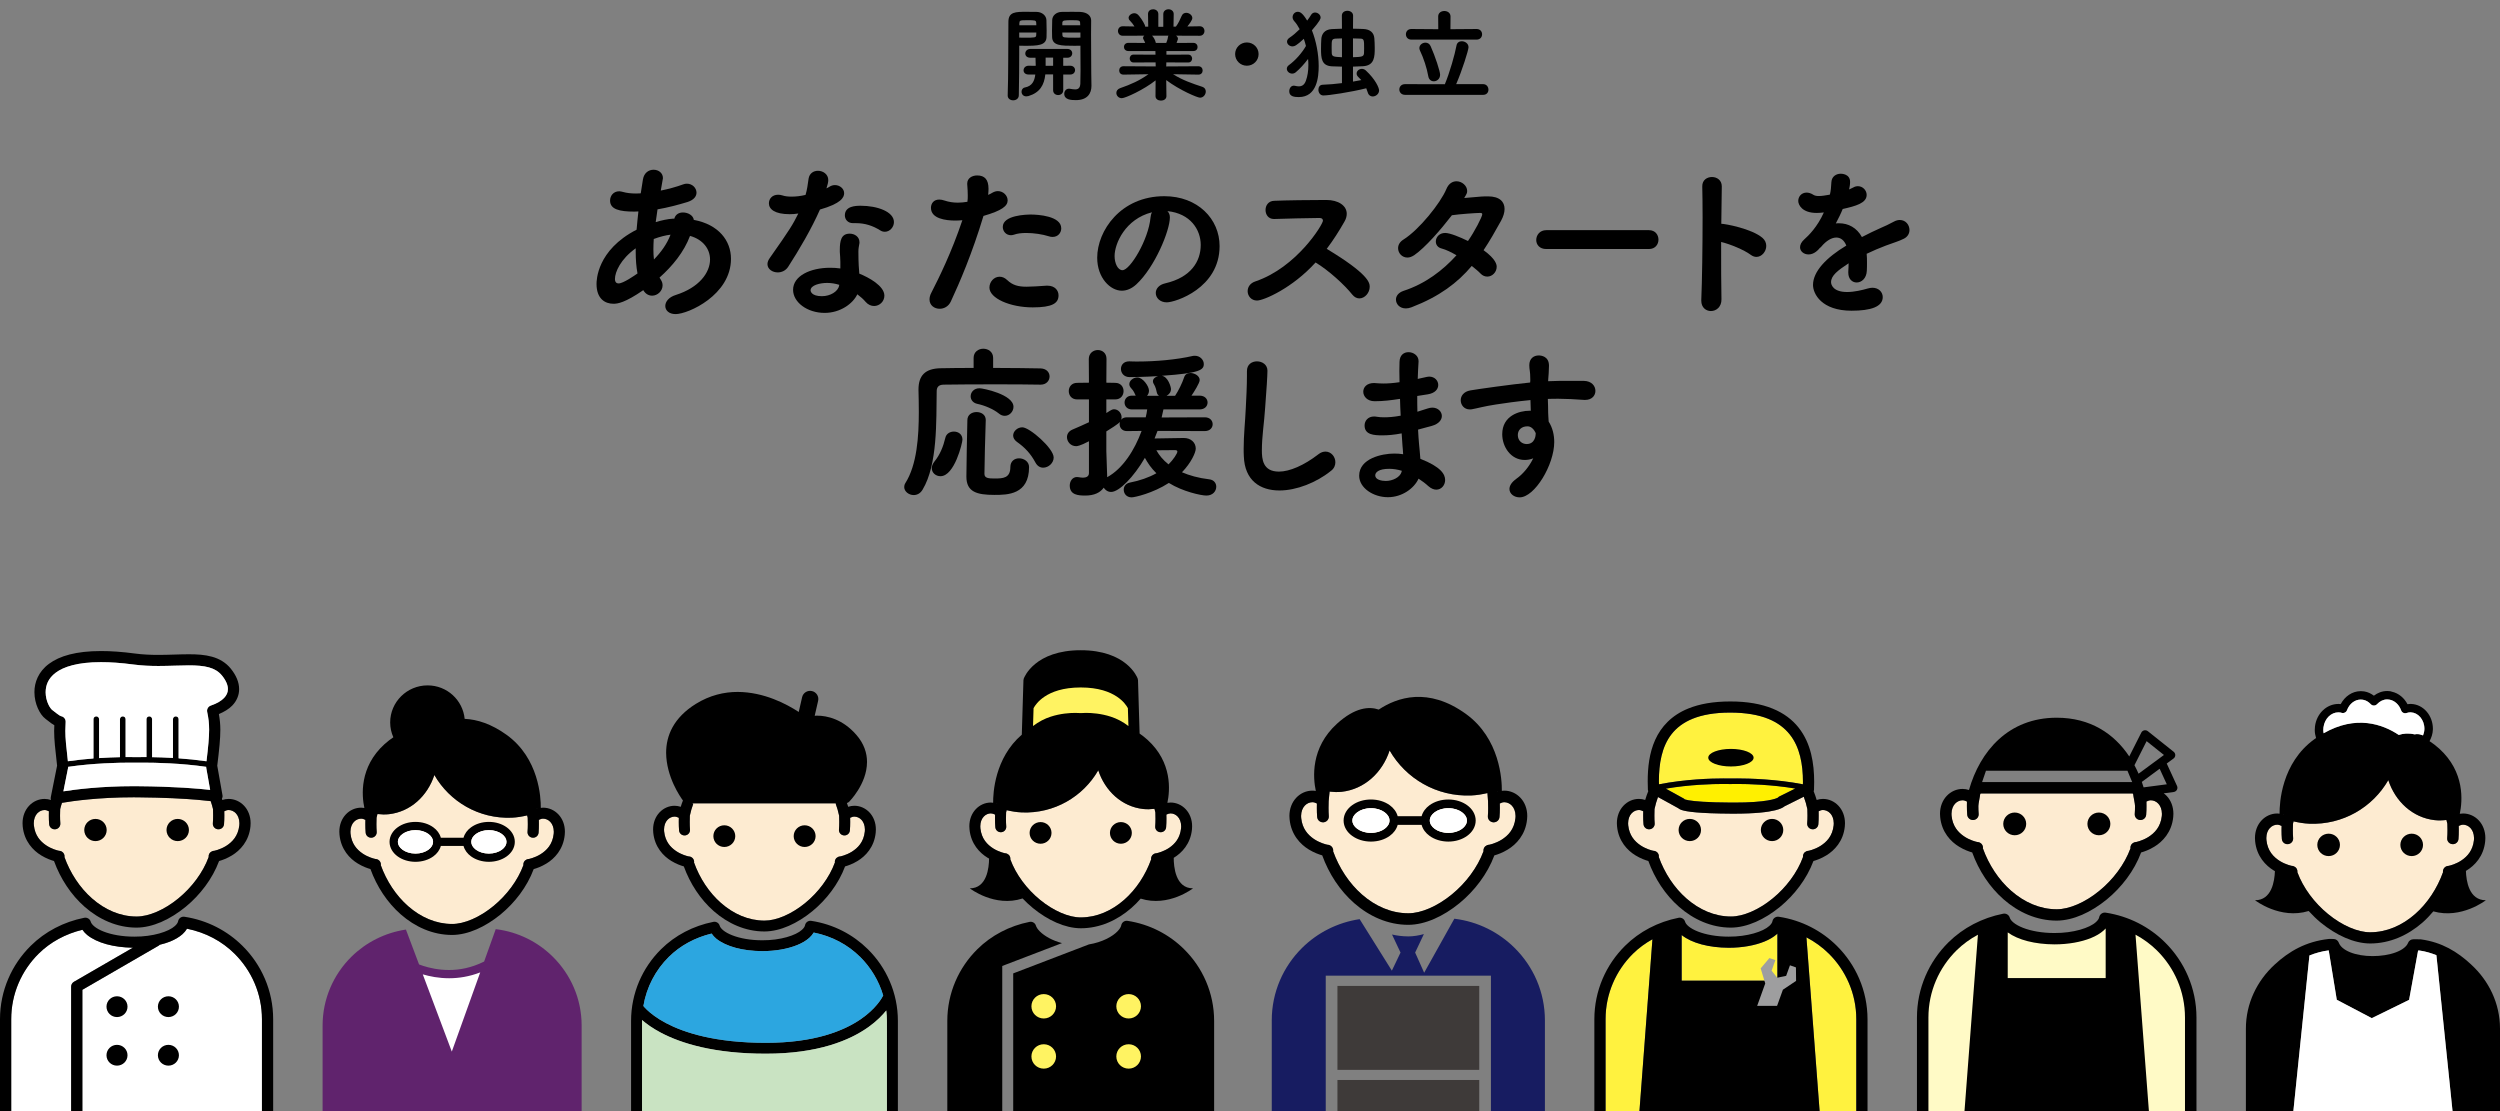 <?xml version="1.0" encoding="utf-8"?>
<!-- Generator: Adobe Illustrator 15.1.0, SVG Export Plug-In . SVG Version: 6.00 Build 0)  -->
<!DOCTYPE svg PUBLIC "-//W3C//DTD SVG 1.1//EN" "http://www.w3.org/Graphics/SVG/1.1/DTD/svg11.dtd">
<svg version="1.1" id="レイヤー_1" xmlns="http://www.w3.org/2000/svg" xmlns:xlink="http://www.w3.org/1999/xlink" x="0px"
	 y="0px" width="1080px" height="480px" viewBox="0 0 1080 480" enable-background="new 0 0 1080 480" xml:space="preserve">
<rect x="0" y="0" width="1080" height="480" fill="#808080" stroke="none"/>
<g>
	<g>
		<path d="M291.307,94.466c0.468-1.86,2.027-2.679,3.742-2.679c2.183,0,4.444,1.265,4.678,3.2
			c10.758,2.009,16.059,9.004,16.059,16.818c0,15.627-18.476,23.888-23.933,23.888c-2.884,0-4.443-1.638-4.443-3.498
			c0-1.786,1.403-3.795,4.521-4.763c10.134-3.2,14.812-9.674,14.812-15.33c0-4.539-3.041-8.632-8.653-10.194
			c-2.573,6.92-7.562,13.022-13.175,18.009l0.545,0.893c0.546,0.818,0.78,1.638,0.78,2.456c0,2.456-2.183,4.465-4.521,4.465
			c-1.403,0-2.807-0.67-3.82-2.381c-7.874,5.432-11.07,5.879-12.863,5.879c-3.742,0-7.328-2.233-7.328-8.559
			c0-1.414,0.078-14.586,17.307-23.441c0.234-2.604,0.467-5.209,0.779-7.888c-0.624,0-1.169,0.074-1.715,0.074
			c-6.471,0-10.524-0.968-10.524-4.763c0-2.009,1.403-4.019,3.976-4.019c0.468,0,1.013,0.149,1.637,0.298
			c1.559,0.446,3.43,0.669,5.613,0.669c0.624,0,1.325-0.074,2.027-0.074l0.936-5.954c0.467-2.977,2.572-4.242,4.599-4.242
			c2.105,0,4.054,1.339,4.054,3.646c0,0.223-0.624,3.795-0.936,5.358c3.274-0.669,6.626-1.562,9.667-2.679
			c0.545-0.224,1.091-0.298,1.637-0.298c2.338,0,4.131,1.86,4.131,3.87c0,1.563-1.091,3.125-3.82,4.019
			c-4.131,1.265-8.653,2.455-13.019,3.199l-0.78,5.507c2.495-0.744,5.067-1.339,7.484-1.488H291.307z M274.624,108.68v-1.414
			c-6.548,4.688-8.965,10.27-8.965,13.246c0,1.414,0.702,1.936,1.559,1.936c2.027,0,7.016-3.498,8.186-4.316
			C274.858,115.303,274.624,112.103,274.624,108.68z M282.42,103.247c-0.078,1.562-0.156,2.977-0.156,4.391
			c0,1.562,0.078,3.052,0.234,4.465c3.04-3.125,5.613-6.623,7.172-10.716C287.643,101.61,284.993,102.28,282.42,103.247z"/>
		<path d="M357.811,77.871c0,0.818-0.312,2.083-0.78,3.498c0.468-0.223,0.936-0.446,1.248-0.67c0.779-0.521,1.637-0.744,2.417-0.744
			c2.105,0,3.976,1.563,3.976,3.498c0,1.86-1.325,4.465-10.446,7.069c-3.664,8.335-8.965,17.34-13.72,24.707
			c-1.091,1.712-2.884,2.456-4.521,2.456c-2.261,0-4.444-1.414-4.444-3.572c0-0.818,0.312-1.712,1.014-2.679
			c8.965-12.726,9.9-14.363,12.317-19.2c-1.326,0.224-2.573,0.298-3.742,0.298c-6.548,0-8.965-2.232-8.965-4.688
			c0-1.935,1.403-3.721,3.976-3.721c0.546,0,1.169,0.074,1.871,0.298c1.091,0.372,2.417,0.521,3.976,0.521
			c1.793,0,3.898-0.223,6.003-0.744c0.702-2.307,0.936-4.391,1.325-7.069c0.39-2.307,2.183-3.349,4.054-3.349
			c2.183,0,4.444,1.488,4.444,4.018V77.871z M363.034,113.07c0-1.562-0.156-2.753-0.234-4.242v-0.818
			c0-4.093,0.624-7.069,4.288-7.069c2.104,0,4.209,1.34,4.209,3.721c0,0.224,0,0.446-0.078,0.744
			c-0.156,1.042-0.39,1.786-0.39,3.274c0,5.061,0.234,7.665,0.39,9.525c4.054,1.638,10.836,5.283,10.836,9.525
			c0,2.53-2.105,4.465-4.444,4.465c-1.247,0-2.572-0.521-3.664-1.786c-0.935-1.116-2.183-2.232-3.586-3.274
			c-1.871,4.019-7.328,8.037-14.11,8.037c-7.562,0-13.642-4.613-13.642-9.972c0-6.027,7.484-9.525,15.981-9.525
			c1.481,0,2.962,0.074,4.444,0.298V113.07z M362.566,123.042c-1.715-0.521-3.43-0.818-5.223-0.818c-3.119,0-7.172,0.968-7.172,3.2
			c0,0.372,0.312,2.53,4.912,2.53c3.586,0,6.938-2.01,7.406-4.54L362.566,123.042z M380.262,99.526
			c-3.196-2.009-6.549-3.125-10.524-3.125h-1.248c-2.261,0-3.508-1.638-3.508-3.35c0-4.019,4.6-4.167,6.86-4.167
			c7.094,0,14.344,2.53,14.344,7.069c0,2.158-1.793,4.168-3.897,4.168C381.587,100.122,380.964,99.973,380.262,99.526z"/>
		<path d="M412.776,95.284c-4.288,0-10.603-0.818-10.603-5.507c0-1.86,1.169-3.571,3.586-3.571c0.702,0,1.481,0.148,2.338,0.446
			c1.793,0.596,3.664,0.893,5.691,0.893c1.325,0,2.729-0.148,4.132-0.372c0.156-0.967,0.156-1.786,0.156-2.753
			c0-1.34-0.078-2.828-0.234-4.912v-0.223c0-2.307,2.105-3.498,4.288-3.498c3.274,0,4.912,1.786,4.912,5.805
			c0,0.819-0.078,1.712-0.156,2.604c0.624-0.297,1.326-0.595,1.871-0.967c0.78-0.446,1.559-0.67,2.339-0.67
			c2.261,0,4.209,1.861,4.209,4.019c0,2.381-2.417,4.391-10.446,6.697c-4.833,16.074-10.29,28.8-14.11,36.985
			c-1.014,2.158-2.962,3.125-4.833,3.125c-2.261,0-4.366-1.488-4.366-4.018c0-0.894,0.234-1.936,0.857-3.052
			c3.274-6.399,8.653-17.265,13.331-31.181C414.725,95.21,413.712,95.284,412.776,95.284z M446.142,132.791
			c-9.823,0-18.71-3.944-18.71-8.559c0-2.455,1.949-4.688,4.366-4.688c1.091,0,2.183,0.372,3.274,1.414
			c2.417,2.307,4.912,2.901,8.419,2.901c2.261,0,5.067-0.223,8.575-0.446h0.468c3.196,0,4.755,2.084,4.755,4.168
			C457.29,131.005,454.639,132.791,446.142,132.791z M453.002,102.057c-2.572-0.818-6.314-1.414-9.667-1.414
			c-2.027,0-3.898,0.224-5.301,0.744c-0.468,0.149-0.936,0.224-1.325,0.224c-2.105,0-3.508-1.712-3.508-3.572
			c0-5.135,10.29-5.358,12.161-5.358c2.962,0,13.097,0.596,13.097,5.954c0,1.935-1.403,3.721-3.742,3.721
			C454.171,102.354,453.626,102.28,453.002,102.057z"/>
		<path d="M505.387,93.9c0,5.741-6.521,21.547-14.459,28.918c-2.055,1.914-4.252,2.765-6.308,2.765
			c-4.961,0-10.631-5.528-10.631-14.247c0-11.623,10.135-26.579,28.989-26.579c14.458,0,23.885,9.852,23.885,21.546
			c0,18.216-19.137,24.312-22.822,24.312c-2.977,0-4.749-1.984-4.749-4.04c0-1.772,1.276-3.544,4.111-4.182
			c11.057-2.552,15.309-9.427,15.309-16.586c0-6.591-4.465-13.608-14.388-14.601C505.033,91.916,505.387,92.767,505.387,93.9z
			 M481.501,110.628c0,3.048,1.347,6.095,3.402,6.095c3.331,0,11.27-13.254,12.12-22.751c0.071-0.851,0.284-1.63,0.638-2.269
			C486.108,94.609,481.501,105.241,481.501,110.628z"/>
		<path d="M543.022,129.835c-2.481,0-4.04-1.984-4.04-4.04c0-1.7,0.992-3.473,3.402-4.252c17.791-6.024,29.131-24.595,29.131-26.225
			c0-0.638-0.496-1.134-1.276-1.134h-1.276c-4.749,0-12.899,0.283-18.499,0.425h-0.142c-2.41,0-3.615-1.914-3.615-3.898
			c0-1.913,1.205-3.898,3.756-3.969c5.103-0.213,15.451-0.354,22.539-0.354c5.103,0,8.789,2.41,8.789,5.954
			c0,1.062-0.283,2.196-0.992,3.401c-2.339,4.111-4.82,8.01-7.655,11.766c18.003,10.845,18.57,14.601,18.57,16.373
			c0,2.622-2.126,5.032-4.465,5.032c-1.063,0-2.126-0.496-3.047-1.63c-3.332-4.183-10.207-10.49-15.876-13.893
			C558.332,124.448,545.928,129.835,543.022,129.835z"/>
		<path d="M609.786,132.741c-0.921,0.354-1.701,0.496-2.48,0.496c-2.623,0-4.252-1.843-4.252-3.827c0-1.488,0.992-2.977,3.26-3.757
			c9.427-3.048,17.081-8.931,22.893-15.38c-2.197-1.276-4.465-2.41-6.379-2.906c-1.772-0.425-2.551-1.701-2.551-3.048
			c0-1.843,1.488-3.686,4.04-3.686c2.055,0,6.379,1.772,9.852,3.474c2.835-4.04,6.167-10.49,6.167-11.554
			c0-0.496-0.354-0.566-1.063-0.566c-1.488,0-8.718,0.496-12.049,0.992c-5.032,6.521-11.553,13.963-16.231,17.223
			c-1.063,0.709-2.055,1.063-2.977,1.063c-2.339,0-4.04-1.914-4.04-4.04c0-1.347,0.638-2.693,2.339-3.757
			c6.804-4.252,16.018-15.806,18.499-21.759c0.992-2.481,2.764-3.402,4.394-3.402c2.339,0,4.607,1.914,4.607,4.182
			c0,0.921-0.142,1.134-1.275,3.048c7.867-0.708,8.08-0.708,10.277-0.708c5.032,0,7.159,2.338,7.159,5.458
			c0,1.559-0.567,3.331-1.488,5.032c-2.552,4.606-4.961,8.859-7.584,12.758c5.387,3.898,5.67,6.308,5.67,7.158
			c0,2.339-1.914,4.253-4.04,4.253c-0.993,0-2.056-0.354-2.977-1.347s-2.268-2.056-3.756-3.261
			C629.632,122.181,621.906,128.063,609.786,132.741z"/>
		<path d="M667.976,107.58c-2.906,0-4.323-1.914-4.323-3.898c0-2.126,1.559-4.253,4.323-4.253h44.369
			c2.764,0,4.111,2.056,4.111,4.111c0,1.984-1.347,4.04-4.111,4.04H667.976z"/>
		<path d="M743.671,129.269c0.071,3.26-2.197,5.103-4.536,5.103c-2.126,0-4.182-1.488-4.182-4.465v-0.283
			c0.354-7.938,0.567-23.603,0.567-35.864c0-5.387-0.071-10.064-0.142-13.183c-0.071-2.906,2.197-4.111,4.182-4.111
			c2.126,0,4.252,1.347,4.252,4.04v0.142l-0.212,16.019c1.63,0,13.183,2.126,17.79,6.096c1.134,0.992,1.631,2.196,1.631,3.473
			c0,2.41-1.914,4.749-4.254,4.749c-0.779,0-1.629-0.284-2.48-0.922c-2.835-2.126-9.072-4.678-12.757-5.528
			C743.53,114.029,743.53,123.669,743.671,129.269z"/>
		<path d="M790.521,84.049c0.426-1.772,0.496-3.048,0.639-5.387c0.141-2.481,2.126-3.615,4.039-3.615c0.284,0,4.041,0,4.041,3.544
			c0,1.134-0.213,2.197-0.426,3.26c0.638-0.284,1.275-0.567,1.771-0.851c0.709-0.425,1.418-0.567,2.056-0.567
			c2.056,0,3.757,1.772,3.757,3.756c0,3.544-4.678,4.819-10.348,6.096c-0.78,1.984-1.914,4.182-2.978,6.237
			c0.496-0.071,0.921-0.071,1.417-0.071c3.97,0,7.655,1.914,9.853,5.954c2.765-1.418,5.599-2.835,8.222-3.97
			c1.631-0.709,3.544-1.559,5.457-2.622c0.992-0.567,1.914-0.779,2.693-0.779c2.553,0,4.182,2.126,4.182,4.323
			c0,1.417-0.708,2.905-2.409,3.756c-2.409,1.205-4.04,1.56-7.796,2.978c-2.765,1.062-5.671,2.268-8.293,3.544
			c0.142,1.204,0.142,2.551,0.142,3.897c0,1.135,0,2.269-0.071,3.402c-0.142,3.402-2.338,5.104-4.395,5.104
			c-1.842,0-3.614-1.418-3.614-4.253v-0.496c0.071-1.205,0.142-2.339,0.142-3.544c-4.748,3.119-7.584,5.315-7.584,8.151
			c0,1.134,0.922,4.252,6.946,4.252c3.118,0,6.592-0.851,8.788-1.488c0.78-0.213,1.489-0.354,2.127-0.354
			c2.764,0,4.465,1.914,4.465,4.04c0,4.182-5.174,5.883-13.467,5.883c-12.97,0-16.655-7.3-16.655-11.128
			c0-5.812,5.741-11.836,14.388-17.01c-0.922-2.339-2.48-3.474-4.323-3.474c-1.985,0-4.323,1.347-6.521,3.97
			c-0.143,0.212-0.354,0.354-0.567,0.496c-0.638,0.779-2.409,2.835-4.891,2.835c-2.056,0-3.686-1.347-3.686-3.119
			c0-1.062,0.567-2.268,1.843-3.401c1.843-1.631,5.67-5.387,8.435-11.624c-1.134,0.142-2.197,0.213-3.118,0.213
			c-6.238,0-7.939-3.474-7.939-5.175c0-1.913,1.418-3.614,3.615-3.614c0.851,0,1.914,0.284,2.977,0.992
			c0.567,0.354,1.348,0.496,2.34,0.496c1.275,0,2.834-0.283,4.11-0.496L790.521,84.049z"/>
		<path d="M429.034,158.941c8.292,0,16.302,0.142,20.483,0.213c2.623,0.07,3.898,1.771,3.898,3.473c0,1.771-1.347,3.544-3.828,3.544
			h-0.142c-3.827-0.071-11.199-0.142-18.782-0.142c-9.285,0-18.924,0.07-23.106,0.142c-2.126,0.07-2.906,1.134-2.906,2.835
			c-0.212,12.971,0.425,31.682-6.095,42.526c-0.992,1.701-2.481,2.339-3.828,2.339c-2.126,0-4.111-1.56-4.111-3.473
			c0-0.567,0.142-1.135,0.496-1.701c5.033-7.938,5.812-20.13,5.812-30.761c0-3.331-0.071-6.592-0.142-9.427v-0.213
			c0-6.096,2.906-9.072,9.498-9.214c3.544-0.071,8.718-0.142,14.317-0.142v-4.323c0-2.623,2.126-3.97,4.182-3.97
			c2.126,0,4.252,1.347,4.252,3.97V158.941z M402.526,202.247c0-0.851,0.354-1.843,1.134-2.835c2.41-2.977,3.827-6.45,4.749-10.349
			c0.425-1.771,2.055-2.622,3.686-2.622c1.843,0,3.686,1.134,3.686,3.473c0,1.347-3.402,15.806-9.498,15.806
			C404.227,205.72,402.526,204.231,402.526,202.247z M429.601,213.8c-7.583,0-12.12-1.275-12.12-7.867
			c0-5.953,0.283-16.372,0.425-24.452c0-2.339,1.985-3.474,3.969-3.474c1.985,0,3.969,1.135,3.969,3.402v0.142
			c-0.284,8.08-0.496,17.294-0.567,23.177c0,1.843,1.772,1.984,4.394,1.984c3.615,0,6.804-0.142,6.804-4.961
			c0-2.552,1.843-3.757,3.757-3.757c2.126,0,4.323,1.418,4.323,3.757C444.556,213.729,435.201,213.8,429.601,213.8z
			 M431.515,178.646c-2.339-1.914-6.237-3.544-9.355-4.183c-1.914-0.425-2.835-1.843-2.835-3.26c0-1.701,1.347-3.474,3.827-3.474
			c1.559,0,14.671,2.693,14.671,8.01c0,2.056-1.701,3.898-3.756,3.898C433.216,179.638,432.365,179.354,431.515,178.646z
			 M450.652,202.034c-1.276,0-2.481-0.638-3.332-2.197c-2.055-3.827-4.465-6.449-8.08-9.001c-1.063-0.779-1.559-1.772-1.559-2.693
			c0-1.771,1.772-3.544,3.969-3.544c3.119,0,13.538,9.072,13.538,13.041C455.188,200.05,452.92,202.034,450.652,202.034z"/>
		<path d="M500.051,186.158l-1.276,3.26c4.253-0.07,12.049-0.212,12.616-0.212c3.119,0,5.174,1.984,5.174,4.606
			c0,1.631-1.914,6.024-5.954,10.206c3.118,1.347,7.017,2.481,11.765,3.048c2.056,0.213,3.048,1.701,3.048,3.189
			c0,1.914-1.488,3.828-4.252,3.828c-2.268,0-10.207-1.701-16.231-5.458c-6.875,4.465-14.813,6.237-16.089,6.237
			c-2.197,0-3.402-1.63-3.402-3.331c0-1.347,0.851-2.693,2.623-3.048c4.323-0.851,8.222-2.197,11.482-4.04
			c-2.126-2.056-3.756-4.395-4.961-6.662c-4.819,8.292-11.127,14.742-14.601,14.742c-1.417,0-2.552-0.851-3.189-1.843
			c-1.488,2.126-4.111,3.402-7.938,3.402c-2.977,0-6.733-0.213-6.733-4.324c0-1.843,1.134-3.686,3.119-3.686
			c0.212,0,0.425,0,0.708,0.071c0.496,0.07,1.134,0.213,1.843,0.213c1.276,0,2.623-0.426,2.623-1.985v-13.75
			c-3.898,2.056-5.174,2.127-5.528,2.127c-2.41,0-3.969-1.985-3.969-3.898c0-1.276,0.709-2.552,2.339-3.261
			c2.693-1.134,5.032-2.197,7.159-3.189v-9.852h-5.103c-2.41,0-3.615-1.772-3.615-3.615c0-1.771,1.205-3.544,3.615-3.544l5.103-0.07
			l-0.071-10.206c0-2.552,1.984-3.898,3.898-3.898c1.914,0,3.757,1.275,3.757,3.827l-0.071,10.277l3.828,0.07
			c2.41,0,3.615,1.772,3.615,3.544c0,1.843-1.205,3.615-3.615,3.615h-3.828v5.883c2.197-1.418,2.623-1.631,3.332-1.631
			c1.772,0,3.26,1.631,3.26,3.474c0,0.354-0.071,0.709-0.212,1.062c0.496-0.638,1.346-1.062,2.48-1.062h8.151
			c0.284-1.134,0.496-2.269,0.638-3.402h-6.591c-2.126,0-3.189-1.488-3.189-2.977s1.063-2.978,3.189-2.978h1.63l-0.142-0.283
			c-0.851-2.056-1.488-2.48-1.984-3.118c-0.425-0.496-0.638-1.063-0.638-1.56c0-1.56,1.772-2.906,3.473-2.906
			c2.339,0,5.032,3.757,5.032,5.741c0,0.851-0.354,1.63-0.851,2.197h5.174c-0.496-0.354-0.851-0.851-0.993-1.63
			c-0.425-2.197-0.992-2.977-1.347-3.615c-0.212-0.354-0.283-0.708-0.283-1.062c0-1.063,0.992-1.843,2.197-2.197
			c-5.812,0.354-10.773,0.425-12.262,0.425c-2.481,0-3.757-1.771-3.757-3.544c0-1.63,1.134-3.26,3.544-3.26h0.213
			c1.134,0.07,2.268,0.07,3.473,0.07c7.726,0,16.727-0.779,23.815-2.409c0.283-0.071,0.638-0.071,0.921-0.071
			c2.197,0,3.827,1.771,3.827,3.544c0,2.552-1.63,3.969-18.145,5.104c2.693,0.354,3.969,4.819,3.969,5.74
			c0,1.347-0.851,2.339-1.914,2.906h3.686c1.417-2.126,3.048-5.387,3.969-8.15c0.425-1.205,1.488-1.701,2.622-1.701
			c1.914,0,4.04,1.275,4.04,3.048c0,1.275-2.48,5.174-3.543,6.732h3.473c2.339,0,3.473,1.489,3.473,2.978s-1.134,2.977-3.473,2.977
			h-15.593c-0.213,1.134-0.496,2.269-0.78,3.473l18.641-0.07c2.268,0,3.402,1.488,3.402,2.977s-1.134,2.977-3.402,2.977
			L500.051,186.158z M478.292,206.146c6.804-3.686,11.907-11.837,14.884-19.987l-6.379,0.07c-2.056,0-3.119-1.488-3.119-2.977
			c0-0.354,0.071-0.638,0.142-0.992c-0.638,0.851-4.394,3.189-5.883,4.111v8.575c0,1.135,0.284,8.08,0.354,10.562V206.146z
			 M508.627,195.089c0-0.426-0.354-0.639-1.063-0.639c-1.063,0-4.749,0.071-8.009,0.071c1.134,2.056,2.835,4.182,5.245,6.096
			C506.855,198.633,508.627,195.868,508.627,195.089z"/>
		<path d="M545.129,194.521c0,3.757,0.354,9.214,7.371,9.214c4.607,0,10.844-2.693,17.081-7.513
			c1.063-0.851,2.126-1.134,3.048-1.134c2.41,0,4.253,2.197,4.253,4.606c0,1.276-0.497,2.623-1.772,3.615
			c-6.379,5.174-15.026,8.576-22.397,8.576c-8.292,0-15.026-4.253-15.38-14.813c-0.071-1.063-0.071-2.197-0.071-3.189
			c0-6.024,0.638-11.341,0.921-17.648c0.213-3.898,0.496-9.64,0.496-13.892v-1.914c-0.071-3.118,2.268-4.323,4.324-4.323
			c2.268,0,4.536,1.417,4.536,4.04c0,1.913-0.425,8.859-0.992,16.018C546.121,182.756,545.129,188.497,545.129,194.521z"/>
		<path d="M604.594,172.337c-3.686,0.567-6.946,0.992-10.773,0.992c-3.189,0-4.89-2.126-4.89-4.11c0-1.914,1.488-3.757,4.678-3.757
			c0.284,0,0.567,0.071,0.921,0.071c0.992,0.07,1.984,0.142,3.048,0.142c1.984,0,4.182-0.142,7.017-0.567
			c0-1.771-0.071-3.473-0.071-4.961c0-1.489,0.071-2.765,0.071-3.828c0.071-2.977,1.914-4.182,3.898-4.182
			c2.126,0,4.323,1.488,4.323,3.828v0.283c-0.142,2.339-0.283,4.819-0.354,7.442l3.827-0.851c0.425-0.071,0.78-0.143,1.134-0.143
			c2.41,0,3.898,1.772,3.898,3.615c0,1.771-1.347,3.544-4.536,4.04c-1.63,0.213-3.119,0.496-4.536,0.709
			c0,2.268,0,4.536,0.071,6.804l4.465-1.417c0.709-0.213,1.347-0.354,1.985-0.354c2.48,0,4.111,1.771,4.111,3.614
			c0,1.63-1.276,3.402-4.253,4.253c-2.197,0.638-4.182,1.134-6.024,1.63c0.142,2.197,0.212,4.323,0.425,6.237
			c0.142,1.701,0.425,4.04,0.567,6.379c8.86,3.473,10.703,6.662,10.703,9.144c0,2.268-1.63,4.182-3.828,4.182
			c-1.063,0-2.268-0.496-3.473-1.56c-1.205-1.134-2.693-2.197-4.182-3.189c-1.914,4.182-7.087,8.009-13.254,8.009
			c-6.237,0-12.403-3.969-12.403-9.284c0-7.514,9.994-9.568,15.097-9.568c1.276,0,2.623,0.07,3.898,0.283
			c-0.071-1.205-0.142-2.48-0.284-3.757c-0.142-1.559-0.212-3.331-0.354-5.245c-3.331,0.639-5.954,0.851-8.292,0.851
			c-3.615,0-7.726-0.212-7.726-4.252c0-1.984,1.417-3.898,4.111-3.898c0.425,0,0.851,0.07,1.347,0.142
			c0.78,0.142,1.772,0.213,2.977,0.213c1.843,0,4.182-0.142,7.158-0.709c-0.142-2.41-0.212-4.819-0.283-7.229H604.594z
			 M600.128,202.53c-4.607,0-6.024,1.56-6.024,2.835c0,1.843,2.693,2.41,4.536,2.41c3.048,0,6.167-1.63,6.804-3.827l0.142-0.567
			C603.743,202.814,601.9,202.53,600.128,202.53z"/>
		<path d="M668.809,164.683c1.772-0.071,3.402-0.143,4.82-0.143h10.631c3.332,0.071,4.961,2.197,4.961,4.324
			c0,1.984-1.488,3.898-4.394,3.898h-0.496c-4.961-0.354-6.663-0.426-11.057-0.497c-1.417,0-2.977,0-4.607,0.071
			c0.071,2.126,0.142,4.182,0.142,6.024c0,0.922,0.142,2.269,0.213,3.757c1.701,2.693,2.41,5.741,2.41,8.859
			c0,9.781-8.435,23.886-14.955,23.886c-2.41,0-4.395-1.56-4.395-3.615c0-1.347,0.851-2.905,3.048-4.465
			c2.977-2.126,5.528-5.315,7.229-8.789c-1.205,0.496-2.48,0.709-3.686,0.709c-5.954,0-9.71-5.6-9.71-11.128
			c0-8.009,7.371-10.135,11.765-10.135h0.567l-0.142-4.607c-5.741,0.567-11.411,1.347-14.955,1.914
			c-5.174,0.779-8.222,1.701-10.348,2.055c-0.284,0.071-0.638,0.071-0.921,0.071c-2.41,0-3.898-1.914-3.898-3.969
			c0-1.843,1.276-3.757,4.182-4.253c3.26-0.567,17.861-2.622,25.799-3.402l0.071-0.709v-0.779c0-3.614-0.425-3.898-0.425-6.024
			c0-2.906,1.985-4.182,4.04-4.182c1.134,0,4.465,0.354,4.465,4.465c0,1.772-0.212,4.536-0.354,6.237V164.683z M663.422,187.434
			v-0.354c-1.347-2.905-3.118-2.905-3.615-2.905c-2.48,0-4.111,1.559-4.111,3.756c0,2.48,1.843,3.898,3.828,3.898
			C663.139,191.828,663.422,188.071,663.422,187.434z"/>
	</g>
	<g>
		<g>
			<path d="M437.683,43.338c-1.18,0-2.36-0.699-2.36-2.054v-0.131c0.306-8.041,0.219-22.55,0.306-31.727
				c0-4.327,3.146-4.327,7.735-4.327c1.835,0,3.758,0,4.589,0.043c2.229,0.088,4.021,1.573,4.107,3.54
				c0.044,1.529,0.088,3.103,0.088,4.589c0,0.961,0,1.879-0.044,2.753c-0.131,3.671-3.846,3.758-9.483,3.758
				c-0.917,0-1.792,0-2.316-0.043v3.802c0,4.764-0.043,11.406-0.175,17.611C440.13,42.595,438.907,43.338,437.683,43.338z
				 M440.305,14.058v2.186c0.393,0.043,1.18,0.043,2.098,0.043c4.676,0,5.201,0,5.244-1.136c0-0.35,0.043-0.699,0.043-1.093H440.305
				z M447.69,10.911c0-0.35-0.043-0.699-0.043-1.049c-0.087-1.136-0.481-1.136-4.064-1.136c-3.103,0-3.146,0.131-3.234,1.442v0.743
				H447.69z M459.315,32.194v6.774c0,1.398-1.093,2.098-2.186,2.098c-1.092,0-2.185-0.699-2.185-2.098V32.15h-3.365
				c-0.48,4.588-2.36,7.866-7.298,9.352c-0.35,0.088-0.656,0.131-0.918,0.131c-1.354,0-2.054-1.005-2.054-2.01
				c0-0.83,0.48-1.661,1.442-1.835c3.19-0.612,4.152-2.84,4.501-5.594h-2.885c-1.485,0-2.185-0.874-2.185-1.835
				s0.786-1.967,2.185-1.967l3.06,0.044v-0.524c0-1.136-0.044-2.01-0.088-2.972h-2.229c-1.486,0-2.185-0.874-2.185-1.835
				s0.787-1.966,2.185-1.966h15.995c1.398,0,2.098,0.961,2.098,1.879c0,0.961-0.699,1.923-2.098,1.923h-1.792v3.496l3.015-0.044
				c1.398,0,2.098,0.962,2.098,1.879c0,0.961-0.699,1.923-2.098,1.923H459.315z M454.945,24.896h-3.234v3.54h3.234V24.896z
				 M464.297,19.783c-6.03,0-9.658-0.043-9.789-3.758c-0.043-0.874-0.043-1.792-0.043-2.753c0-1.53,0.043-3.103,0.087-4.676
				c0.087-1.923,1.792-3.365,3.977-3.453c0.831-0.043,2.841-0.043,4.72-0.043c1.355,0,2.666,0,3.409,0.043
				c3.277,0.175,4.72,1.836,4.72,3.715v0.087c0,1.835-0.044,3.758-0.044,5.725c0,5.899,0.087,12.062,0.087,16.956
				c0,2.054,0.087,3.933,0.087,5.462c0,3.278-1.748,6.162-6.73,6.162c-2.185,0-5.026-0.175-5.026-2.753
				c0-1.093,0.743-2.185,2.054-2.185c0.131,0,0.306,0,0.437,0.043c0.743,0.131,1.529,0.263,2.229,0.263
				c1.18,0,2.142-0.481,2.229-2.491c0.043-1.748,0.087-3.758,0.087-5.769c0-3.103-0.044-6.337-0.044-8.959v-1.66
				C466.22,19.783,465.302,19.783,464.297,19.783z M466.657,10.911c0-0.306-0.044-0.655-0.044-0.961
				c-0.044-1.049-0.306-1.224-3.277-1.224c-3.584,0-4.327,0-4.414,1.136v1.049H466.657z M466.744,14.058h-7.822
				c0,0.394,0.044,0.743,0.044,1.093c0.043,1.136,0.655,1.136,5.506,1.136c1.005,0,1.879,0,2.272-0.043V14.058z"/>
			<path d="M517.662,32.237l-10.882-0.175c4.064,2.579,8.172,3.977,12.674,5.463c1.005,0.35,1.442,1.136,1.442,2.01
				c0,1.267-1.005,2.666-2.491,2.666c-1.137,0-8.872-3.277-14.597-7.604l0.088,6.904v0.044c0,1.268-1.18,1.923-2.36,1.923
				c-1.18,0-2.359-0.655-2.359-1.923v-0.044l0.043-6.773c-5.201,4.108-13.11,7.691-14.596,7.691c-1.442,0-2.36-1.136-2.36-2.272
				c0-0.83,0.481-1.661,1.617-2.054c4.764-1.661,8.479-3.321,12.236-6.031l-10.75,0.175h-0.044c-1.224,0-1.835-0.874-1.835-1.792
				s0.612-1.835,1.879-1.835l13.896,0.087l-0.043-1.748l-9.527,0.043c-1.093,0-1.661-0.874-1.661-1.704
				c0-0.874,0.568-1.704,1.661-1.704l9.483,0.043l-0.044-1.573h-11.668c-1.268,0-1.923-0.874-1.923-1.792
				c0-0.874,0.655-1.748,1.923-1.748l7.254,0.043c-0.218-0.524-0.437-1.049-0.699-1.486c-0.175-0.262-0.218-0.48-0.218-0.699
				c0-0.394,0.175-0.699,0.524-0.961l-9.265,0.043c-1.398,0-2.098-1.049-2.098-2.054c0-1.049,0.699-2.054,2.054-2.054h0.043
				l5.026,0.087c-0.568-0.961-1.268-1.792-2.054-2.622c-0.35-0.35-0.481-0.743-0.481-1.092c0-1.049,1.268-2.01,2.491-2.01
				c0.437,0,0.83,0.131,1.18,0.35c1.005,0.655,2.71,3.321,3.321,4.72c0.088,0.262,0.175,0.524,0.175,0.743h1.312l-0.088-5.419V6.061
				c0-1.398,1.093-2.054,2.186-2.054c1.136,0,2.272,0.699,2.272,2.098v5.462h2.141V6.104c0-1.398,1.136-2.098,2.272-2.098
				c1.092,0,2.229,0.699,2.229,2.054v0.044l-0.088,5.419l1.049-0.044c0.962-1.268,1.879-3.146,2.447-4.545
				c0.394-1.005,1.18-1.398,2.011-1.398c1.267,0,2.622,1.005,2.622,2.272c0,0.874-1.224,2.491-2.142,3.627l5.332-0.087h0.043
				c1.312,0,2.011,1.005,2.011,2.054c0,1.005-0.699,2.054-2.054,2.054l-10.226-0.043c0.48,0.306,0.83,0.787,0.83,1.355
				c0,0.043,0,0.306-0.611,1.792l7.254-0.043c1.224,0,1.836,0.917,1.836,1.792s-0.612,1.748-1.836,1.748h-11.624v1.573l9.396-0.043
				c1.136,0,1.704,0.874,1.704,1.704c0,0.874-0.568,1.704-1.704,1.704l-9.439-0.043l-0.044,1.748l13.854-0.087
				c1.268,0,1.879,0.918,1.879,1.835s-0.611,1.792-1.835,1.792H517.662z M497.69,15.413c0.656,0.656,1.355,1.792,1.617,3.059
				l0.044,0.087h4.457c0.306-0.699,0.656-1.705,0.743-2.535c0.044-0.219,0.087-0.437,0.219-0.612H497.69z"/>
			<path d="M538.643,28.392c-2.797,0-5.069-2.229-5.069-5.025s2.272-5.025,5.069-5.025s5.069,2.229,5.069,5.025
				S541.44,28.392,538.643,28.392z"/>
			<path d="M559.756,31.232c-0.481,0.394-1.005,0.568-1.53,0.568c-1.224,0-2.316-0.962-2.316-2.098c0-0.524,0.262-1.137,0.961-1.617
				c2.797-2.054,5.594-5.244,7.298-8.216c-0.262-1.093-0.568-2.098-0.917-3.103c-3.103,2.884-4.021,3.277-4.895,3.277
				c-1.268,0-2.36-0.961-2.36-2.054c0-0.568,0.306-1.18,1.093-1.705c1.398-0.917,2.928-2.229,4.37-3.671
				c-0.699-1.355-1.486-2.535-2.36-3.496c-0.481-0.568-0.699-1.136-0.699-1.705c0-1.267,1.005-2.316,2.229-2.316
				c0.917,0,2.01,0.393,4.064,3.802c0.656-0.874,1.267-1.705,1.705-2.491c0.437-0.699,1.049-1.005,1.704-1.005
				c1.18,0,2.403,0.961,2.403,2.185c0,0.481-0.175,1.355-3.758,5.507c1.835,4.632,2.928,10.313,2.928,15.426
				c0,4.72-0.699,13.417-8.609,13.417c-1.923,0-4.107-0.263-4.107-2.491c0-1.224,0.699-2.447,2.01-2.447
				c0.175,0,0.35,0.044,0.568,0.087c0.568,0.131,1.049,0.218,1.529,0.218c1.486,0,2.491-0.743,3.103-2.491
				c0.699-1.923,1.049-4.239,1.049-6.73c0-0.83-0.043-1.748-0.131-2.622C563.47,27.605,561.591,29.703,559.756,31.232z
				 M579.727,28.785l-4.327-0.131c-4.545-0.219-4.72-3.584-4.72-7.561c0-1.573,0.044-3.146,0.131-4.283
				c0.131-1.835,1.18-4.064,4.501-4.239c1.398-0.088,2.884-0.131,4.414-0.175l-0.043-5.638c0-1.398,1.18-2.098,2.403-2.098
				s2.447,0.743,2.447,2.098l-0.044,5.638c1.53,0.043,3.06,0.043,4.545,0.131c2.841,0.131,4.458,1.573,4.676,3.933
				c0.087,1.136,0.175,2.666,0.175,4.195c0,3.758-0.043,7.648-5.026,7.954c-1.442,0.087-2.884,0.131-4.37,0.175v6.468l3.584-0.655
				l-1.355-1.398c-0.481-0.481-0.656-0.962-0.656-1.442c0-1.093,1.049-2.01,2.272-2.01c0.568,0,1.18,0.218,1.705,0.699
				c4.195,3.889,5.725,7.517,5.725,8.609c0,1.53-1.442,2.622-2.753,2.622c-0.874,0-1.748-0.48-2.098-1.617
				c-0.218-0.699-0.481-1.355-0.699-1.923c-6.817,1.705-16.213,3.103-18.529,3.103c-1.398,0-2.141-1.268-2.141-2.491
				c0-1.093,0.568-2.098,1.835-2.142c2.753-0.087,5.55-0.35,8.347-0.699V28.785z M579.727,16.593c-0.961,0-1.923,0.043-2.709,0.087
				c-1.748,0.131-1.748,0.699-1.748,3.89c0,0.874,0,1.792,0.044,2.447c0.131,1.486,0.917,1.529,4.414,1.704V16.593z M584.49,24.721
				c3.802-0.131,4.633-0.218,4.764-1.704c0.044-0.568,0.044-1.311,0.044-2.098c0-3.583,0-4.239-1.748-4.239
				c-0.962,0-2.011-0.087-3.06-0.087V24.721z"/>
			<path d="M607.002,40.978c-1.661,0-2.491-1.18-2.491-2.316c0-1.18,0.83-2.316,2.491-2.316l17.174,0.043
				c2.098-5.026,4.327-12.892,5.026-16.694c0.218-1.311,1.224-1.879,2.272-1.879c1.398,0,2.928,0.961,2.928,2.578
				c0,1.268-2.797,10.139-5.332,15.951h11.625c1.529,0,2.316,1.224,2.316,2.403c0,1.136-0.743,2.229-2.316,2.229H607.002z
				 M609.712,17.117c-1.573,0-2.36-1.137-2.36-2.316c0-1.136,0.787-2.272,2.36-2.272l11.625,0.087l-0.043-5.506
				c0-1.573,1.311-2.36,2.666-2.36c1.311,0,2.666,0.787,2.666,2.36l-0.043,5.506l11.275-0.087h0.044
				c1.573,0,2.359,1.136,2.359,2.272c0,1.18-0.786,2.316-2.403,2.316H609.712z M617.01,32.893c-0.611-3.496-2.01-7.779-3.583-11.056
				c-0.175-0.394-0.263-0.743-0.263-1.049c0-1.398,1.312-2.36,2.622-2.36c0.918,0,1.748,0.438,2.229,1.486
				c2.01,4.457,4.108,10.925,4.108,12.367c0,1.792-1.398,2.841-2.709,2.841C618.321,35.122,617.272,34.466,617.01,32.893z"/>
		</g>
	</g>
	<g>
		<defs>
			<rect id="SVGID_1_" y="256.5" width="1080" height="223.5"/>
		</defs>
		<clipPath id="SVGID_2_">
			<use xlink:href="#SVGID_1_"  overflow="visible"/>
		</clipPath>
		<g clip-path="url(#SVGID_2_)">
			<g>
				<path fill="#FDEBD1" d="M156.004,353.656c0.604,0.005,1.221,0.205,1.843,0.527c-0.011,0.562-0.02,1.176-0.02,1.82
					c0,1.233,0.029,2.536,0.135,3.733c0.117,1.308,1.28,2.272,2.596,2.151c1.32-0.112,2.296-1.262,2.176-2.566
					c-0.083-0.979-0.117-2.172-0.117-3.318c0-1.026,0.026-1.975,0.056-2.748c0.111-0.536,0.253-1.062,0.39-1.598
					c1.625,0.193,3.273,0.271,4.956,0.078c9.342-1.046,16.672-7.888,19.625-16.927c6.601,11.489,19.236,19.027,33.458,18.435
					c2.279-0.1,4.469-0.487,6.613-0.98l0.249,0.992c0.025,0.773,0.052,1.722,0.052,2.748c0,1.146-0.032,2.34-0.122,3.318
					c-0.116,1.305,0.863,2.454,2.179,2.566c1.319,0.121,2.479-0.844,2.599-2.151c0.1-1.197,0.134-2.5,0.134-3.733
					c0-0.645-0.008-1.259-0.022-1.82c0.622-0.322,1.236-0.522,1.84-0.527c2.194,0.02,4.574,1.854,4.623,5.639l-0.045,0.889
					c-0.492,4.627-3.033,7.169-5.677,8.841c-1.319,0.808-2.639,1.348-3.609,1.659c-0.484,0.151-0.882,0.262-1.147,0.329
					l-0.284,0.064l-0.256,0.01l-0.645,0.171l-0.753,0.485c-0.33,0.286-0.76,0.954-0.749,1.722l0.05,0.212
					c-2.459,6.738-7.292,13.098-12.961,17.733c-5.9,4.864-12.64,7.781-17.854,7.747c-6.987,0-13.527-2.906-19-7.695
					c-5.236-4.581-9.372-10.904-11.827-17.76l0.059-0.237c0.013-0.768-0.419-1.436-0.745-1.722
					c-0.591-0.507-0.876-0.513-1.075-0.589l-0.637-0.094c-0.542-0.107-3.076-0.727-5.476-2.357c-2.465-1.692-4.719-4.175-5.186-8.52
					l-0.046-0.889C151.432,355.51,153.813,353.676,156.004,353.656z"/>
				<path d="M171.772,369.95c2.054,1.487,4.763,2.348,7.716,2.355c2.955-0.008,5.66-0.868,7.712-2.355
					c1.555-1.122,2.753-2.683,3.241-4.494h9.803c0.489,1.812,1.687,3.372,3.242,4.494c2.054,1.487,4.756,2.348,7.713,2.355
					c2.952-0.008,5.659-0.868,7.714-2.355c2.047-1.472,3.488-3.704,3.488-6.272c0-2.575-1.441-4.796-3.488-6.269
					c-2.055-1.494-4.762-2.35-7.714-2.35c-2.958,0-5.659,0.855-7.713,2.35c-1.556,1.121-2.753,2.678-3.242,4.491h-9.803
					c-0.487-1.813-1.686-3.37-3.241-4.491c-2.052-1.494-4.757-2.35-7.712-2.35c-2.953,0-5.662,0.855-7.716,2.35
					c-2.041,1.473-3.489,3.693-3.489,6.269C168.283,366.246,169.731,368.479,171.772,369.95z M205.614,360.269
					c1.349-0.984,3.346-1.664,5.585-1.655c2.236-0.009,4.235,0.671,5.585,1.655c1.359,1,2.021,2.202,2.021,3.409
					c0,1.206-0.662,2.401-2.021,3.409c-1.35,0.982-3.349,1.661-5.585,1.661c-2.239,0-4.237-0.679-5.585-1.661
					c-1.356-1.008-2.024-2.203-2.024-3.409C203.59,362.471,204.258,361.269,205.614,360.269z M173.901,360.269
					c1.348-0.984,3.346-1.664,5.587-1.655c2.24-0.009,4.235,0.671,5.584,1.655c1.358,1,2.02,2.202,2.02,3.409
					c0,1.206-0.662,2.401-2.02,3.409c-1.349,0.982-3.344,1.661-5.584,1.661c-2.241,0-4.239-0.679-5.587-1.661
					c-1.365-1.008-2.026-2.203-2.026-3.409C171.875,362.471,172.536,361.269,173.901,360.269z M154.574,373.049
					c2.156,1.322,4.188,2.031,5.465,2.389c2.719,7.529,7.235,14.429,13.101,19.577c6.156,5.396,13.81,8.887,22.175,8.887
					c6.913-0.036,14.372-3.509,20.905-8.833c6.203-5.099,11.488-11.968,14.333-19.611l0.017-0.015
					c1.272-0.357,3.318-1.062,5.484-2.394c3.453-2.085,7.292-6.049,7.913-12.396c0.049-0.455,0.071-0.911,0.071-1.358
					c0.005-2.993-1.055-5.609-2.783-7.449c-1.728-1.85-4.113-2.933-6.632-2.933L233.626,349c0.046-4.349-0.722-21.45-14.803-31.569
					c-6.589-4.731-12.68-6.634-18.086-6.888c-0.794-8.098-7.618-14.456-16.011-14.456c-8.927,0-16.17,7.17-16.17,16.011
					c0,2.281,0.5,4.447,1.369,6.411c-1.221,0.824-2.477,1.761-3.807,2.963c-10.928,9.908-9.851,22.226-8.71,27.567
					c-0.468-0.082-0.936-0.126-1.403-0.126c-2.509,0-4.9,1.083-6.625,2.933c-1.732,1.84-2.792,4.456-2.789,7.449
					c0,0.447,0.025,0.903,0.074,1.358C147.286,367,151.122,370.964,154.574,373.049z M232.083,349.318l-0.147,0.043l-0.03-0.126
					L232.083,349.318z M156.004,353.656c0.604,0.005,1.221,0.205,1.843,0.527c-0.011,0.562-0.02,1.176-0.02,1.82
					c0,1.233,0.029,2.536,0.135,3.733c0.117,1.308,1.28,2.272,2.596,2.151c1.32-0.112,2.296-1.262,2.176-2.566
					c-0.083-0.979-0.117-2.172-0.117-3.318c0-1.026,0.026-1.975,0.056-2.748c0.111-0.536,0.253-1.062,0.39-1.598
					c1.625,0.193,3.273,0.271,4.956,0.078c9.342-1.046,16.672-7.888,19.625-16.927c6.601,11.489,19.236,19.027,33.458,18.435
					c2.279-0.1,4.469-0.487,6.613-0.98l0.249,0.992c0.025,0.773,0.052,1.722,0.052,2.748c0,1.146-0.032,2.34-0.122,3.318
					c-0.116,1.305,0.863,2.454,2.179,2.566c1.319,0.121,2.479-0.844,2.599-2.151c0.1-1.197,0.134-2.5,0.134-3.733
					c0-0.645-0.008-1.259-0.022-1.82c0.622-0.322,1.236-0.522,1.84-0.527c2.194,0.02,4.574,1.854,4.623,5.639l-0.045,0.889
					c-0.492,4.627-3.033,7.169-5.677,8.841c-1.319,0.808-2.639,1.348-3.609,1.659c-0.484,0.151-0.882,0.262-1.147,0.329
					l-0.284,0.064l-0.256,0.01l-0.645,0.171l-0.753,0.485c-0.33,0.286-0.76,0.954-0.749,1.722l0.05,0.212
					c-2.459,6.738-7.292,13.098-12.961,17.733c-5.9,4.864-12.64,7.781-17.854,7.747c-6.987,0-13.527-2.906-19-7.695
					c-5.236-4.581-9.372-10.904-11.827-17.76l0.059-0.237c0.013-0.768-0.419-1.436-0.745-1.722
					c-0.591-0.507-0.876-0.513-1.075-0.589l-0.637-0.094c-0.542-0.107-3.076-0.727-5.476-2.357c-2.465-1.692-4.719-4.175-5.186-8.52
					l-0.046-0.889C151.432,355.51,153.813,353.676,156.004,353.656z"/>
				<g>
					<path fill="#60236D" d="M238.84,413.335c-6.363-6.302-14.85-10.749-24.681-11.947l-5.019,14
						c-5.369,2.688-10.555,3.653-15.119,3.653c-4.563,0.006-8.5-0.896-11.284-1.801c-0.643-0.212-1.196-0.414-1.71-0.605
						l-5.666-15.065c-9.13,1.375-17.336,5.596-23.57,11.766c-7.677,7.596-12.431,18.112-12.43,29.704v40.355
						c0,0.624,0.257,1.235,0.703,1.676c0.448,0.444,1.061,0.696,1.693,0.696h107.112c0.632,0,1.247-0.252,1.698-0.696
						c0.447-0.44,0.698-1.052,0.698-1.676v-40.355C251.271,431.447,246.516,420.931,238.84,413.335z"/>
					<path fill="#FFFFFF" d="M195.18,454.293l-12.543-33.374c2.973,0.875,6.853,1.68,11.386,1.683c4.093,0,8.681-0.684,13.432-2.523
						L195.18,454.293z"/>
				</g>
				<path fill="#FFFFFF" d="M205.614,360.269c1.349-0.984,3.346-1.664,5.585-1.655c2.236-0.009,4.235,0.671,5.585,1.655
					c1.359,1,2.021,2.202,2.021,3.409c0,1.206-0.662,2.401-2.021,3.409c-1.35,0.982-3.349,1.661-5.585,1.661
					c-2.239,0-4.237-0.679-5.585-1.661c-1.356-1.008-2.024-2.203-2.024-3.409C203.59,362.471,204.258,361.269,205.614,360.269z"/>
				<path fill="#FFFFFF" d="M173.901,360.269c1.348-0.984,3.346-1.664,5.587-1.655c2.24-0.009,4.235,0.671,5.584,1.655
					c1.358,1,2.02,2.202,2.02,3.409c0,1.206-0.662,2.401-2.02,3.409c-1.349,0.982-3.344,1.661-5.584,1.661
					c-2.241,0-4.239-0.679-5.587-1.661c-1.365-1.008-2.026-2.203-2.026-3.409C171.875,362.471,172.536,361.269,173.901,360.269z"/>
			</g>
			<g>
				<path fill="#FFFFFF" d="M30.737,426.215v54.76H4.849v-40.677c0-11.062,4.531-21.076,11.854-28.319
					c5.093-5.043,11.646-8.557,18.914-10.318c0.568,0.824,1.237,1.589,2.043,2.246c4.266,3.436,11.42,5.37,19.741,5.501
					l-25.464,14.734C31.194,424.575,30.737,425.368,30.737,426.215z"/>
				<path fill="#FFFFFF" d="M113.163,480.961l-0.005,0.014H35.584v-53.38l33.037-19.123c0.153-0.091,0.25-0.225,0.374-0.33
					c1.597-0.395,3.125-0.838,4.49-1.396c2.093-0.86,3.898-1.899,5.335-3.173c0.779-0.698,1.442-1.491,1.959-2.366
					c8.081,1.613,15.12,5.416,20.522,10.771c7.325,7.253,11.861,17.271,11.861,28.338V480.961z"/>
				<path fill="#FDEBD1" d="M19.256,349.928c0.608,0.004,1.237,0.211,1.862,0.537c-0.014,0.571-0.024,1.193-0.024,1.839
					c0,1.24,0.036,2.563,0.144,3.775c0.115,1.322,1.289,2.294,2.62,2.174c1.335-0.112,2.315-1.274,2.208-2.598
					c-0.091-0.983-0.125-2.194-0.125-3.352c0-1.037,0.029-2,0.057-2.778c0.183-0.926,0.514-1.802,0.775-2.7
					c4.345-0.747,15.647-2.394,30.845-2.394c0.594,0,1.184,0.002,1.785,0.009c11.762,0.105,20.282,0.597,25.838,1.067
					c2.55,0.219,4.449,0.427,5.784,0.585c0.356,1.136,0.753,2.253,0.997,3.433c0.024,0.778,0.049,1.741,0.049,2.778
					c0,1.157-0.032,2.368-0.12,3.352c-0.12,1.323,0.864,2.485,2.197,2.598c1.334,0.12,2.511-0.852,2.629-2.174
					c0.106-1.212,0.138-2.529,0.138-3.775c0-0.646-0.011-1.268-0.024-1.839c0.629-0.326,1.25-0.533,1.865-0.537
					c2.214,0.019,4.621,1.88,4.671,5.703l-0.042,0.902c-0.505,4.675-3.068,7.247-5.747,8.939c-1.331,0.816-2.667,1.354-3.648,1.674
					c-0.487,0.159-0.893,0.27-1.156,0.331l-0.292,0.066l-0.26,0.02l-0.648,0.166l-0.757,0.49c-0.333,0.28-0.765,0.967-0.761,1.743
					l0.049,0.212c-2.479,6.811-7.373,13.25-13.105,17.932c-5.961,4.913-12.782,7.865-18.058,7.836
					c-7.057,0-13.675-2.938-19.208-7.784c-5.294-4.633-9.483-11.022-11.961-17.956l0.06-0.239c0.019-0.776-0.426-1.458-0.751-1.743
					c-0.601-0.519-0.89-0.522-1.083-0.6l-0.65-0.092c-0.546-0.104-3.113-0.737-5.536-2.383c-2.497-1.716-4.774-4.223-5.238-8.612
					l-0.048-0.902C14.634,351.808,17.034,349.946,19.256,349.928z"/>
				<g>
					<path d="M50.543,430.388c-2.512,0-4.539,2.006-4.539,4.492c0,2.491,2.027,4.496,4.539,4.496c2.513,0,4.542-2.005,4.542-4.496
						C55.085,432.394,53.057,430.388,50.543,430.388z"/>
					<path d="M76.771,363.361c2.674,0,4.849-2.144,4.849-4.793c0-2.653-2.175-4.797-4.849-4.797c-2.675,0-4.841,2.144-4.841,4.797
						C71.93,361.218,74.095,363.361,76.771,363.361z"/>
					<path d="M41.238,363.361c2.682,0,4.848-2.144,4.848-4.793c0-2.653-2.166-4.797-4.848-4.797c-2.678,0-4.842,2.144-4.842,4.797
						C36.396,361.218,38.56,363.361,41.238,363.361z"/>
					<path d="M104.729,408.586c-6.503-6.446-15.116-11.042-25.038-12.547c-1.297-0.199-2.512,0.652-2.748,1.932
						c-0.098,0.53-0.48,1.235-1.366,2.04c-2.643,2.447-9.52,4.668-17.536,4.619c-5.184,0.009-9.885-0.861-13.278-2.195
						c-1.7-0.663-3.076-1.444-4.006-2.219c-0.938-0.771-1.415-1.502-1.567-2.053c-0.347-1.191-1.572-1.927-2.803-1.684
						c-8.884,1.767-16.912,5.974-23.11,12.106C5.082,416.685,0,427.925,0,440.298v40.677c0.006,1.262,0.504,2.479,1.426,3.392
						c0.913,0.892,2.129,1.396,3.423,1.4h108.314c1.298-0.004,2.512-0.511,3.419-1.395l0.008-0.01
						c0.909-0.905,1.415-2.112,1.417-3.388v-40.658C118.008,427.935,112.929,416.691,104.729,408.586z M30.737,426.215v54.76H4.849
						v-40.677c0-11.062,4.531-21.076,11.854-28.319c5.093-5.043,11.646-8.557,18.914-10.318c0.568,0.824,1.237,1.589,2.043,2.246
						c4.266,3.436,11.42,5.37,19.741,5.501l-25.464,14.734C31.194,424.575,30.737,425.368,30.737,426.215z M113.163,480.961
						l-0.005,0.014H35.584v-53.38l33.037-19.123c0.153-0.091,0.25-0.225,0.374-0.33c1.597-0.395,3.125-0.838,4.49-1.396
						c2.093-0.86,3.898-1.899,5.335-3.173c0.779-0.698,1.442-1.491,1.959-2.366c8.081,1.613,15.12,5.416,20.522,10.771
						c7.325,7.253,11.861,17.271,11.861,28.338V480.961z"/>
					<path d="M17.812,369.543c2.174,1.332,4.227,2.05,5.52,2.419c2.755,7.603,7.321,14.588,13.252,19.795
						c6.217,5.453,13.968,8.979,22.417,8.979c6.997-0.03,14.536-3.546,21.143-8.937c6.27-5.142,11.611-12.091,14.494-19.817
						l0.02-0.02c1.286-0.358,3.353-1.085,5.544-2.42c3.488-2.113,7.371-6.121,8-12.535c0.046-0.468,0.074-0.925,0.066-1.377
						c0.008-3.021-1.061-5.67-2.812-7.534c-1.74-1.868-4.159-2.962-6.7-2.962c-0.91,0-1.828,0.162-2.715,0.454
						c-0.051-0.176-0.124-0.341-0.177-0.512c0.225-0.451,0.353-0.937,0.266-1.445l-2.281-12.876c0-0.023,0.015-0.039,0.019-0.063
						c0.857-7.018,1.319-11.57,1.319-15.438c0.004-2.413-0.247-4.574-0.626-6.776c2.289-0.986,4.314-2.152,5.78-3.682
						c1.887-1.946,2.976-4.461,2.964-7.104c-0.002-2.975-1.287-5.952-3.576-8.803c-2.156-2.692-5.019-4.314-8.114-5.183
						c-3.1-0.869-6.455-1.067-10.024-1.067c-4.118,0-8.538,0.275-13.166,0.275c-3.298,0-6.705-0.136-10.171-0.6
						c-5.512-0.736-10.347-1.064-14.61-1.064c-10.751,0.003-17.872,2.1-22.459,5.505c-4.615,3.384-6.351,8.122-6.313,12.274
						c0.004,2.561,0.593,4.943,1.459,6.919c0.887,1.981,1.959,3.575,3.402,4.655c0.604,0.435,1.452,1.15,2.381,1.83
						c0.43,0.299,0.876,0.606,1.356,0.876c-0.033,0.791-0.083,1.617-0.083,2.371c0,3.994,0.443,7.627,1.261,14.99
						c0,0.021,0.021,0.035,0.021,0.058l-2.729,13.646c-0.083,0.39-0.058,0.791,0.055,1.158c-0.005,0.019-0.013,0.036-0.019,0.057
						c-0.899-0.292-1.817-0.454-2.72-0.454c-2.544,0-4.956,1.094-6.701,2.962c-1.749,1.864-2.823,4.514-2.815,7.534
						c0,0.452,0.021,0.913,0.066,1.377C10.44,363.422,14.32,367.43,17.812,369.543z M22.607,306.744
						c-0.37-0.239-1.232-1.28-1.833-2.699c-0.621-1.419-1.061-3.205-1.061-5.016c0.036-2.969,1.031-5.92,4.375-8.436
						c3.361-2.52,9.415-4.557,19.555-4.548c4.006,0,8.632,0.309,13.965,1.018c3.754,0.502,7.379,0.641,10.816,0.641
						c4.823,0,9.272-0.271,13.166-0.269c3.376-0.003,6.325,0.213,8.701,0.885c2.382,0.686,4.162,1.738,5.644,3.561
						c1.832,2.276,2.534,4.258,2.521,5.811c-0.012,1.384-0.482,2.575-1.639,3.803c-1.159,1.223-3.057,2.403-5.728,3.298
						c-1.165,0.394-1.845,1.579-1.587,2.772c0.576,2.679,0.839,4.884,0.841,7.689c0,3.244-0.395,7.4-1.139,13.613
						c-4.116-0.594-8.224-0.998-12.055-1.269v-16.935c0-0.658-0.544-1.19-1.214-1.19c-0.667,0-1.212,0.532-1.212,1.19v16.772
						c-3.428-0.198-6.489-0.292-9.026-0.335v-16.438c0-0.658-0.543-1.19-1.209-1.19c-0.669,0-1.213,0.532-1.213,1.19v16.404
						c-0.482-0.006-1.002-0.006-1.412-0.006c-1.778,0-2.807,0.019-2.907,0.022c-0.088-0.004-1.084-0.022-2.799-0.022
						c-0.558,0-1.218,0-1.905,0.006v-16.404c0-0.658-0.546-1.19-1.208-1.19c-0.67,0-1.216,0.532-1.216,1.19v16.443
						c-2.547,0.053-5.618,0.169-9.027,0.388v-16.831c0-0.658-0.542-1.19-1.208-1.19c-0.669,0-1.211,0.532-1.211,1.19v16.993
						c-3.517,0.27-7.271,0.663-11.059,1.205c-0.727-6.51-1.097-9.814-1.095-13.182c0-1.174,0.043-2.384,0.132-3.776
						c0.083-1.218-0.769-2.298-1.984-2.515l-0.104-0.036c-0.28-0.09-0.913-0.488-1.569-0.99
						C24.031,307.861,23.329,307.271,22.607,306.744z M90.785,341.239c-4.843-0.559-15.048-1.46-31.342-1.596
						c-0.615-0.005-1.221-0.01-1.826-0.01c-14.127,0.005-24.955,1.396-30.236,2.229l2.044-10.237c0.026-0.124-0.003-0.233,0-0.354
						c10.872-1.583,21.772-1.812,26.731-1.812c1.77,0,2.771,0.023,2.771,0.023h0.066c0,0,1.042-0.023,2.869-0.023
						c5.11,0,16.312,0.229,27.222,1.812c0.01,0.1-0.028,0.199-0.01,0.305L90.785,341.239z M19.256,349.928
						c0.608,0.004,1.237,0.211,1.862,0.537c-0.014,0.571-0.024,1.193-0.024,1.839c0,1.24,0.036,2.563,0.144,3.775
						c0.115,1.322,1.289,2.294,2.62,2.174c1.335-0.112,2.315-1.274,2.208-2.598c-0.091-0.983-0.125-2.194-0.125-3.352
						c0-1.037,0.029-2,0.057-2.778c0.183-0.926,0.514-1.802,0.775-2.7c4.345-0.747,15.647-2.394,30.845-2.394
						c0.594,0,1.184,0.002,1.785,0.009c11.762,0.105,20.282,0.597,25.838,1.067c2.55,0.219,4.449,0.427,5.784,0.585
						c0.356,1.136,0.753,2.253,0.997,3.433c0.024,0.778,0.049,1.741,0.049,2.778c0,1.157-0.032,2.368-0.12,3.352
						c-0.12,1.323,0.864,2.485,2.197,2.598c1.334,0.12,2.511-0.852,2.629-2.174c0.106-1.212,0.138-2.529,0.138-3.775
						c0-0.646-0.011-1.268-0.024-1.839c0.629-0.326,1.25-0.533,1.865-0.537c2.214,0.019,4.621,1.88,4.671,5.703l-0.042,0.902
						c-0.505,4.675-3.068,7.247-5.747,8.939c-1.331,0.816-2.667,1.354-3.648,1.674c-0.487,0.159-0.893,0.27-1.156,0.331
						l-0.292,0.066l-0.26,0.02l-0.648,0.166l-0.757,0.49c-0.333,0.28-0.765,0.967-0.761,1.743l0.049,0.212
						c-2.479,6.811-7.373,13.25-13.105,17.932c-5.961,4.913-12.782,7.865-18.058,7.836c-7.057,0-13.675-2.938-19.208-7.784
						c-5.294-4.633-9.483-11.022-11.961-17.956l0.06-0.239c0.019-0.776-0.426-1.458-0.751-1.743c-0.601-0.519-0.89-0.522-1.083-0.6
						l-0.65-0.092c-0.546-0.104-3.113-0.737-5.536-2.383c-2.497-1.716-4.774-4.223-5.238-8.612l-0.048-0.902
						C14.634,351.808,17.034,349.946,19.256,349.928z"/>
					<path d="M72.756,451.371c-2.514,0-4.546,2.013-4.546,4.499c0,2.483,2.032,4.489,4.546,4.489c2.509,0,4.539-2.006,4.539-4.489
						C77.295,453.384,75.265,451.371,72.756,451.371z"/>
					<path d="M72.756,430.388c-2.514,0-4.546,2.006-4.546,4.492c0,2.491,2.032,4.496,4.546,4.496c2.509,0,4.539-2.005,4.539-4.496
						C77.295,432.394,75.265,430.388,72.756,430.388z"/>
					<path d="M50.543,451.371c-2.512,0-4.539,2.013-4.539,4.499c0,2.483,2.027,4.489,4.539,4.489c2.513,0,4.542-2.006,4.542-4.489
						C55.085,453.384,53.057,451.371,50.543,451.371z"/>
				</g>
				<path fill="#FFFFFF" d="M22.607,306.744c-0.37-0.239-1.232-1.28-1.833-2.699c-0.621-1.419-1.061-3.205-1.061-5.016
					c0.036-2.969,1.031-5.92,4.375-8.436c3.361-2.52,9.415-4.557,19.555-4.548c4.006,0,8.632,0.309,13.965,1.018
					c3.754,0.502,7.379,0.641,10.816,0.641c4.823,0,9.272-0.271,13.166-0.269c3.376-0.003,6.325,0.213,8.701,0.885
					c2.382,0.686,4.162,1.738,5.644,3.561c1.832,2.276,2.534,4.258,2.521,5.811c-0.012,1.384-0.482,2.575-1.639,3.803
					c-1.159,1.223-3.057,2.403-5.728,3.298c-1.165,0.394-1.845,1.579-1.587,2.772c0.576,2.679,0.839,4.884,0.841,7.689
					c0,3.244-0.395,7.4-1.139,13.613c-4.116-0.594-8.224-0.998-12.055-1.269v-16.935c0-0.658-0.544-1.19-1.214-1.19
					c-0.667,0-1.212,0.532-1.212,1.19v16.772c-3.428-0.198-6.489-0.292-9.026-0.335v-16.438c0-0.658-0.543-1.19-1.209-1.19
					c-0.669,0-1.213,0.532-1.213,1.19v16.404c-0.482-0.006-1.002-0.006-1.412-0.006c-1.778,0-2.807,0.019-2.907,0.022
					c-0.088-0.004-1.084-0.022-2.799-0.022c-0.558,0-1.218,0-1.905,0.006v-16.404c0-0.658-0.546-1.19-1.208-1.19
					c-0.67,0-1.216,0.532-1.216,1.19v16.443c-2.547,0.053-5.618,0.169-9.027,0.388v-16.831c0-0.658-0.542-1.19-1.208-1.19
					c-0.669,0-1.211,0.532-1.211,1.19v16.993c-3.517,0.27-7.271,0.663-11.059,1.205c-0.727-6.51-1.097-9.814-1.095-13.182
					c0-1.174,0.043-2.384,0.132-3.776c0.083-1.218-0.769-2.298-1.984-2.515l-0.104-0.036c-0.28-0.09-0.913-0.488-1.569-0.99
					C24.031,307.861,23.329,307.271,22.607,306.744z"/>
				<path fill="#FFFFFF" d="M90.785,341.239c-4.843-0.559-15.048-1.46-31.342-1.596c-0.615-0.005-1.221-0.01-1.826-0.01
					c-14.127,0.005-24.955,1.396-30.236,2.229l2.044-10.237c0.026-0.124-0.003-0.233,0-0.354
					c10.872-1.583,21.772-1.812,26.731-1.812c1.77,0,2.771,0.023,2.771,0.023h0.066c0,0,1.042-0.023,2.869-0.023
					c5.11,0,16.312,0.229,27.222,1.812c0.01,0.1-0.028,0.199-0.01,0.305L90.785,341.239z"/>
			</g>
			<g>
				<path fill="#FDEBD1" d="M291.431,352.771c0.597,0.009,1.202,0.205,1.821,0.522c-0.017,0.558-0.026,1.16-0.026,1.796
					c0,1.212,0.033,2.503,0.134,3.688c0.117,1.289,1.27,2.244,2.568,2.126c1.3-0.109,2.266-1.244,2.146-2.536
					c-0.083-0.966-0.111-2.147-0.111-3.277c0-1.008,0.018-1.95,0.049-2.709c0.355-1.749,0.854-3.44,1.46-5.082l-0.456-0.25h62.203
					l-0.223,0.11c0.623,1.682,1.141,3.419,1.505,5.222c0.024,0.759,0.053,1.701,0.053,2.709c0,1.13-0.034,2.312-0.12,3.277
					c-0.116,1.292,0.848,2.427,2.15,2.536c1.302,0.118,2.456-0.837,2.563-2.126c0.106-1.185,0.141-2.472,0.141-3.688
					c0-0.636-0.013-1.238-0.025-1.796c0.613-0.317,1.219-0.514,1.821-0.522c2.164,0.023,4.514,1.836,4.557,5.572l-0.043,0.874
					c-0.485,4.573-2.99,7.081-5.605,8.73c-1.301,0.805-2.606,1.331-3.563,1.639c-0.48,0.162-0.875,0.268-1.135,0.325l-0.281,0.064
					l-0.252,0.016l-0.635,0.162l-0.747,0.48c-0.318,0.275-0.75,0.945-0.741,1.704l0.058,0.207
					c-2.434,6.653-7.209,12.94-12.807,17.514c-5.829,4.8-12.485,7.687-17.634,7.647c-6.899,0-13.357-2.861-18.763-7.597
					c-5.17-4.519-9.265-10.764-11.682-17.541l0.058-0.23c0.007-0.759-0.414-1.424-0.741-1.704c-0.582-0.502-0.863-0.51-1.057-0.584
					l-0.626-0.086c-0.546-0.105-3.044-0.722-5.411-2.329c-2.437-1.673-4.667-4.128-5.122-8.418l-0.049-0.874
					C286.915,354.607,289.259,352.795,291.431,352.771z"/>
				<path d="M312.903,365.896c2.612,0,4.732-2.097,4.732-4.688c0-2.588-2.121-4.684-4.732-4.684c-2.615,0-4.729,2.096-4.729,4.684
					C308.174,363.799,310.288,365.896,312.903,365.896z M347.607,365.896c2.614,0,4.735-2.097,4.735-4.688
					c0-2.588-2.121-4.684-4.735-4.684c-2.609,0-4.735,2.096-4.735,4.684C342.872,363.799,344.998,365.896,347.607,365.896z
					 M290.016,371.93c2.133,1.304,4.139,2.002,5.395,2.362c2.693,7.424,7.144,14.248,12.94,19.331
					c6.078,5.33,13.646,8.772,21.904,8.772c6.828-0.03,14.199-3.461,20.648-8.725c6.125-5.029,11.343-11.81,14.159-19.359
					l0.013-0.019c1.261-0.353,3.281-1.056,5.415-2.363c3.411-2.068,7.203-5.978,7.818-12.246c0.046-0.455,0.067-0.899,0.067-1.34
					c0.006-2.952-1.04-5.541-2.75-7.359c-1.704-1.828-4.062-2.896-6.542-2.896c-0.886,0-1.789,0.159-2.659,0.445
					c-0.153-0.558-0.375-1.083-0.558-1.628c0.359-0.11,0.702-0.283,0.97-0.556c0.082-0.084,1.948-1.958,3.845-5.007
					c1.885-3.039,3.853-7.278,3.869-12.16c0.021-3.817-1.299-7.992-4.655-11.779c-5.809-6.651-12.483-8.273-17.053-8.244
					c-0.323,0-0.582,0.037-0.892,0.052l1.485-6.477c0.43-1.896-0.769-3.777-2.68-4.201c-1.91-0.433-3.816,0.757-4.243,2.648
					l-1.462,6.386c-5.227-3.42-14.978-8.61-26.38-8.657c-5.804-0.007-12.038,1.415-18.064,5.163
					c-4.768,2.955-8.024,6.407-10.051,10.056c-2.022,3.646-2.788,7.461-2.788,11.042c0.066,10.531,6.202,19.174,7.261,20.641
					c-0.34,0.895-0.685,1.789-0.946,2.722c-0.872-0.286-1.764-0.445-2.65-0.445c-2.485,0-4.843,1.067-6.545,2.896
					c-1.709,1.818-2.759,4.407-2.752,7.359c0,0.44,0.019,0.889,0.067,1.34C282.815,365.952,286.609,369.861,290.016,371.93z
					 M291.431,352.771c0.597,0.009,1.202,0.205,1.821,0.522c-0.017,0.558-0.026,1.16-0.026,1.796c0,1.212,0.033,2.503,0.134,3.688
					c0.117,1.289,1.27,2.244,2.568,2.126c1.3-0.109,2.266-1.244,2.146-2.536c-0.083-0.966-0.111-2.147-0.111-3.277
					c0-1.008,0.018-1.95,0.049-2.709c0.355-1.749,0.854-3.44,1.46-5.082l-0.456-0.25h62.203l-0.223,0.11
					c0.623,1.682,1.141,3.419,1.505,5.222c0.024,0.759,0.053,1.701,0.053,2.709c0,1.13-0.034,2.312-0.12,3.277
					c-0.116,1.292,0.848,2.427,2.15,2.536c1.302,0.118,2.456-0.837,2.563-2.126c0.106-1.185,0.141-2.472,0.141-3.688
					c0-0.636-0.013-1.238-0.025-1.796c0.613-0.317,1.219-0.514,1.821-0.522c2.164,0.023,4.514,1.836,4.557,5.572l-0.043,0.874
					c-0.485,4.573-2.99,7.081-5.605,8.73c-1.301,0.805-2.606,1.331-3.563,1.639c-0.48,0.162-0.875,0.268-1.135,0.325l-0.281,0.064
					l-0.252,0.016l-0.635,0.162l-0.747,0.48c-0.318,0.275-0.75,0.945-0.741,1.704l0.058,0.207
					c-2.434,6.653-7.209,12.94-12.807,17.514c-5.829,4.8-12.485,7.687-17.634,7.647c-6.899,0-13.357-2.861-18.763-7.597
					c-5.17-4.519-9.265-10.764-11.682-17.541l0.058-0.23c0.007-0.759-0.414-1.424-0.741-1.704c-0.582-0.502-0.863-0.51-1.057-0.584
					l-0.626-0.086c-0.546-0.105-3.044-0.722-5.411-2.329c-2.437-1.673-4.667-4.128-5.122-8.418l-0.049-0.874
					C286.915,354.607,289.259,352.795,291.431,352.771z M374.915,410.063L374.915,410.063c-6.35-6.295-14.762-10.779-24.456-12.258
					c-1.263-0.192-2.45,0.643-2.682,1.892c-0.099,0.519-0.468,1.208-1.341,1.984c-2.58,2.396-9.294,4.568-17.119,4.521
					c-5.069,0.01-9.655-0.843-12.972-2.152c-1.666-0.644-2.997-1.405-3.911-2.161c-0.927-0.759-1.385-1.469-1.536-2.004
					c-0.339-1.166-1.535-1.885-2.734-1.642c-8.673,1.724-16.521,5.826-22.574,11.819c-8.006,7.914-12.967,18.89-12.967,30.976v40.04
					c0,1.244,0.492,2.424,1.391,3.32c0.896,0.869,2.078,1.363,3.343,1.367h105.796c1.266-0.004,2.452-0.5,3.336-1.365l0.011-0.006
					c0.885-0.89,1.38-2.062,1.386-3.316v-40.021C387.887,428.965,382.927,417.979,374.915,410.063z M288.938,413.377
					c4.973-4.923,11.368-8.354,18.479-10.08c0.548,0.81,1.201,1.55,1.992,2.198c4.267,3.438,11.505,5.354,19.909,5.394
					c5.766-0.009,10.998-0.96,15.083-2.625c2.044-0.833,3.803-1.85,5.206-3.099c0.765-0.682,1.417-1.458,1.917-2.307
					c7.896,1.569,14.771,5.292,20.041,10.519l1.677-1.653l-1.668,1.653c4.623,4.582,8.083,10.299,9.968,16.681
					c-0.687,1.354-3.271,5.797-9.694,10.223c-7.429,5.097-20.022,10.213-41.022,10.223c-21.763-0.006-35.195-4.336-43.133-8.535
					c-3.977-2.106-6.577-4.178-8.17-5.687c-0.746-0.705-1.249-1.271-1.586-1.678C279.315,426.386,283.239,419.011,288.938,413.377z
					 M383.153,481.071l-0.003,0.008H277.357v-40.04c0-0.131,0.021-0.247,0.021-0.378c1.87,1.625,4.477,3.533,8.079,5.435
					c8.717,4.613,22.98,9.1,45.368,9.097c22.47,0.003,36.313-5.713,44.502-11.62c3.465-2.49,5.863-4.969,7.541-7.055
					c0.17,1.491,0.286,3.002,0.286,4.54V481.071z"/>
				<path fill="#2CA6E0" d="M288.938,413.377c4.973-4.923,11.368-8.354,18.479-10.08c0.548,0.81,1.201,1.55,1.992,2.198
					c4.267,3.438,11.505,5.354,19.909,5.394c5.766-0.009,10.998-0.96,15.083-2.625c2.044-0.833,3.803-1.85,5.206-3.099
					c0.765-0.682,1.417-1.458,1.917-2.307c7.896,1.569,14.771,5.292,20.041,10.519l1.677-1.653l-1.668,1.653
					c4.623,4.582,8.083,10.299,9.968,16.681c-0.687,1.354-3.271,5.797-9.694,10.223c-7.429,5.097-20.022,10.213-41.022,10.223
					c-21.763-0.006-35.195-4.336-43.133-8.535c-3.977-2.106-6.577-4.178-8.17-5.687c-0.746-0.705-1.249-1.271-1.586-1.678
					C279.315,426.386,283.239,419.011,288.938,413.377z"/>
				<path fill="#C9E3C2" d="M383.153,481.071l-0.003,0.008H277.357v-40.04c0-0.131,0.021-0.247,0.021-0.378
					c1.87,1.625,4.477,3.533,8.079,5.435c8.717,4.613,22.98,9.1,45.368,9.097c22.47,0.003,36.313-5.713,44.502-11.62
					c3.465-2.49,5.863-4.969,7.541-7.055c0.17,1.491,0.286,3.002,0.286,4.54V481.071z"/>
			</g>
			<g>
				<path fill="#FDEBD1" d="M428.044,351.383c0.602,0.013,1.207,0.21,1.82,0.522c-0.011,0.557-0.02,1.161-0.02,1.799
					c0,1.215,0.029,2.498,0.136,3.688c0.116,1.291,1.264,2.238,2.568,2.123c1.293-0.107,2.261-1.244,2.146-2.533
					c-0.088-0.971-0.118-2.156-0.118-3.278c0-1.013,0.027-1.957,0.056-2.716l0.241-0.979c2.111,0.481,4.277,0.871,6.534,0.957
					c14.048,0.599,26.52-6.85,33.041-18.197c2.92,8.926,10.157,15.683,19.387,16.718c1.658,0.192,3.29,0.122,4.895-0.073
					c0.132,0.522,0.274,1.047,0.39,1.574c0.024,0.759,0.049,1.703,0.049,2.716c0,1.122-0.033,2.308-0.116,3.278
					c-0.117,1.289,0.844,2.426,2.149,2.533c1.3,0.115,2.45-0.832,2.563-2.123c0.102-1.19,0.135-2.474,0.135-3.688
					c0-0.638-0.012-1.242-0.025-1.799c0.614-0.312,1.226-0.51,1.82-0.522c2.167,0.016,4.516,1.837,4.569,5.57l-0.048,0.881
					c-0.456,4.29-2.684,6.741-5.118,8.418c-2.373,1.598-4.871,2.212-5.418,2.323l-0.624,0.091c-0.195,0.068-0.477,0.082-1.058,0.589
					c-0.322,0.271-0.748,0.938-0.74,1.698l0.057,0.226c-2.417,6.773-6.508,13.022-11.679,17.542
					c-5.408,4.734-11.864,7.604-18.764,7.604c-5.153,0.032-11.809-2.855-17.633-7.647c-5.604-4.582-10.376-10.858-12.807-17.52
					l0.049-0.205c0.012-0.76-0.417-1.428-0.735-1.698l-0.744-0.486l-0.638-0.165l-0.252-0.013l-0.281-0.059
					c-0.264-0.068-0.653-0.179-1.135-0.332c-0.959-0.312-2.265-0.837-3.563-1.638c-2.615-1.648-5.12-4.164-5.608-8.729l-0.042-0.881
					C423.528,353.22,425.882,351.398,428.044,351.383z"/>
				<g>
					<path d="M453.218,405.257c-1.661-0.897-3.03-1.906-4.004-2.878c-0.976-0.961-1.531-1.897-1.695-2.489
						c-0.343-1.164-1.536-1.88-2.742-1.643c-8.671,1.726-16.515,5.828-22.568,11.824h0.004
						c-8.007,7.906-12.973,18.887-12.973,30.973v40.039c0.005,1.226,0.486,2.399,1.382,3.299l-0.005,0.005
						c0.005,0.004,0.014,0.004,0.018,0.009c0.003,0.004,0.008,0.015,0.011,0.019l0.006-0.004c0.896,0.874,2.082,1.353,3.322,1.356
						h18.996v-68.468l25.806-9.879C456.707,406.87,454.823,406.117,453.218,405.257z"/>
					<path d="M426.636,370.544c0.219,0.132,0.431,0.237,0.646,0.357c-0.03,3.881-0.899,12.866-8.326,12.866
						c0,0,10.736,8.353,22.811,4.363c1.411,1.491,2.906,2.881,4.457,4.152c6.455,5.259,13.821,8.691,20.65,8.731
						c8.259,0,15.82-3.453,21.898-8.78c1.422-1.242,2.756-2.597,4.004-4.031c11.991,3.815,22.602-4.436,22.602-4.436
						c-7.632,0-8.342-9.499-8.327-13.194c0.018-0.01,0.041-0.016,0.06-0.029c3.407-2.072,7.202-5.979,7.819-12.246
						c0.044-0.454,0.064-0.905,0.064-1.345c0.008-2.954-1.042-5.533-2.753-7.354c-1.702-1.834-4.06-2.902-6.545-2.902
						c-0.454,0-0.921,0.045-1.386,0.127c1.135-5.276,2.197-17.438-8.598-27.23c-1.184-1.07-2.308-1.928-3.402-2.693l-0.352-11.69
						l-0.338-11.329l-0.134-0.719c-0.099-0.269-1.258-3.343-4.963-6.372c-3.7-3.04-9.926-5.904-19.649-5.89
						c-9.728-0.015-15.949,2.85-19.648,5.89c-3.708,3.029-4.865,6.104-4.966,6.377l-0.132,0.714l-0.345,11.329l-0.367,12.169
						c-11.741,10.105-12.428,25.349-12.382,29.413l-0.99-0.095c-2.482,0-4.839,1.068-6.542,2.902
						c-1.712,1.82-2.755,4.399-2.753,7.354c0,0.439,0.025,0.891,0.074,1.345C419.434,364.565,423.226,368.472,426.636,370.544z
						 M430.732,347.015l-0.032,0.132l-0.14-0.053L430.732,347.015z M428.044,351.383c0.602,0.013,1.207,0.21,1.82,0.522
						c-0.011,0.557-0.02,1.161-0.02,1.799c0,1.215,0.029,2.498,0.136,3.688c0.116,1.291,1.264,2.238,2.568,2.123
						c1.293-0.107,2.261-1.244,2.146-2.533c-0.088-0.971-0.118-2.156-0.118-3.278c0-1.013,0.027-1.957,0.056-2.716l0.241-0.979
						c2.111,0.481,4.277,0.871,6.534,0.957c14.048,0.599,26.52-6.85,33.041-18.197c2.92,8.926,10.157,15.683,19.387,16.718
						c1.658,0.192,3.29,0.122,4.895-0.073c0.132,0.522,0.274,1.047,0.39,1.574c0.024,0.759,0.049,1.703,0.049,2.716
						c0,1.122-0.033,2.308-0.116,3.278c-0.117,1.289,0.844,2.426,2.149,2.533c1.3,0.115,2.45-0.832,2.563-2.123
						c0.102-1.19,0.135-2.474,0.135-3.688c0-0.638-0.012-1.242-0.025-1.799c0.614-0.312,1.226-0.51,1.82-0.522
						c2.167,0.016,4.516,1.837,4.569,5.57l-0.048,0.881c-0.456,4.29-2.684,6.741-5.118,8.418c-2.373,1.598-4.871,2.212-5.418,2.323
						l-0.624,0.091c-0.195,0.068-0.477,0.082-1.058,0.589c-0.322,0.271-0.748,0.938-0.74,1.698l0.057,0.226
						c-2.417,6.773-6.508,13.022-11.679,17.542c-5.408,4.734-11.864,7.604-18.764,7.604c-5.153,0.032-11.809-2.855-17.633-7.647
						c-5.604-4.582-10.376-10.858-12.807-17.52l0.049-0.205c0.012-0.76-0.417-1.428-0.735-1.698l-0.744-0.486l-0.638-0.165
						l-0.252-0.013l-0.281-0.059c-0.264-0.068-0.653-0.179-1.135-0.332c-0.959-0.312-2.265-0.837-3.563-1.638
						c-2.615-1.648-5.12-4.164-5.608-8.729l-0.042-0.881C423.528,353.22,425.882,351.398,428.044,351.383z"/>
					<path d="M511.526,410.071h0.006c-6.349-6.303-14.763-10.783-24.454-12.266c-1.263-0.188-2.453,0.643-2.689,1.892
						c-0.092,0.562-0.553,1.488-1.489,2.48c-2.206,2.411-6.865,4.903-12.496,5.807l-32.701,12.526v65.256h82.067
						c1.253,0,2.45-0.489,3.342-1.367c0.896-0.888,1.382-2.067,1.39-3.316v-40.022C524.502,428.965,519.541,417.979,511.526,410.071
						z"/>
					<path d="M449.521,364.5c2.61,0,4.732-2.096,4.732-4.682c0-2.588-2.122-4.683-4.732-4.683c-2.615,0-4.733,2.095-4.733,4.683
						C444.788,362.404,446.906,364.5,449.521,364.5z"/>
					<ellipse cx="484.224" cy="359.818" rx="4.73" ry="4.682"/>
				</g>
				<path fill="#FFF362" d="M446.5,305.919c0.607-1.109,1.952-3.096,4.713-4.952c3.088-2.07,7.936-3.969,15.661-3.983
					c7.724,0.015,12.568,1.913,15.655,3.983c2.766,1.854,4.105,3.838,4.713,4.952l0.236,7.726c-2.427-1.876-5.056-3.204-7.595-4.028
					c-4.251-1.387-8.24-1.641-10.711-1.645c-1.117,0.004-1.915,0.052-2.298,0.089c-0.385-0.037-1.179-0.085-2.294-0.085
					c-2.473,0-6.462,0.254-10.716,1.641c-2.543,0.824-5.167,2.152-7.6,4.028L446.5,305.919z"/>
				<path fill="#FFF362" d="M450.899,461.653c-2.94,0-5.324-2.361-5.324-5.267c0-2.913,2.384-5.274,5.324-5.274
					c2.941,0,5.32,2.361,5.32,5.274C456.22,459.292,453.841,461.653,450.899,461.653z"/>
				<ellipse fill="#FFF362" cx="450.899" cy="434.716" rx="5.324" ry="5.271"/>
				<path fill="#FFF362" d="M487.574,461.653c-2.94,0-5.322-2.361-5.322-5.267c0-2.913,2.382-5.274,5.322-5.274
					c2.945,0,5.327,2.361,5.327,5.274C492.901,459.292,490.519,461.653,487.574,461.653z"/>
				<path fill="#FFF362" d="M487.574,439.987c-2.94,0-5.322-2.357-5.322-5.271c0-2.91,2.382-5.271,5.322-5.271
					c2.945,0,5.327,2.361,5.327,5.271C492.901,437.63,490.519,439.987,487.574,439.987z"/>
			</g>
			<g>
				<path fill="#FFF23F" d="M722.106,317.171c2.129-2.718,5.005-4.999,9.099-6.671c4.074-1.653,9.39-2.668,16.256-2.668
					c13.867,0.031,21.383,4.009,25.751,9.488c4.366,5.489,5.677,13.021,5.664,20.491c0,0.332-0.017,0.674-0.021,1.003
					c-11.486-2.229-23.064-2.533-28.407-2.533c-1.819,0-2.876,0.027-2.992,0.028c-0.112-0.001-1.142-0.028-2.901-0.028
					c-5.178,0-16.436,0.312-27.874,2.533c-0.008-0.442-0.037-0.883-0.037-1.335C716.637,330.04,717.857,322.576,722.106,317.171z"/>
				<path fill="#FFF000" d="M775.553,340.65l-7.062,3.511l-0.601,0.544l-0.056-0.054v-0.004c-0.453,0.336-4.629,2.089-18.874,2.06
					l-1.007-0.001c-10.694-0.054-16.02-0.552-18.492-0.988c-0.608-0.108-1.041-0.213-1.311-0.297l-0.371-0.123h-0.01
					c-0.104-0.089-0.178-0.223-0.301-0.29l-7.828-4.308c10.308-1.771,20.21-2.026,24.914-2.026c1.827,0,2.86,0.036,2.86,0.036h0.082
					c0,0,1.071-0.036,2.951-0.036C755.257,338.674,765.278,338.939,775.553,340.65z"/>
				<path fill="#FFF23F" d="M708.166,480.975h-14.562v-40.677c0-11.062,4.532-21.078,11.86-28.323
					c2.468-2.448,5.322-4.498,8.39-6.225L708.166,480.975z"/>
				<path fill="#FFF23F" d="M767.834,423.646h-41.35v-19.701c4.379,3.496,11.758,5.441,20.315,5.484
					c5.9-0.007,11.261-0.986,15.439-2.688c2.096-0.857,3.897-1.894,5.337-3.172c0.094-0.08,0.169-0.175,0.258-0.262V423.646z"/>
				<path fill="#FFF23F" d="M801.919,480.961v0.014h-15.771l-5.769-76.042c3.609,1.887,6.866,4.254,9.68,7.042h0.006
					c7.319,7.254,11.854,17.27,11.854,28.342V480.961z"/>
				<path fill="#FDEBD1" d="M708.009,349.923c0.616,0.005,1.238,0.211,1.865,0.538c-0.013,0.572-0.026,1.185-0.026,1.836
					c0,1.245,0.034,2.568,0.144,3.78c0.117,1.319,1.29,2.295,2.621,2.171c1.337-0.109,2.324-1.27,2.202-2.597
					c-0.089-0.989-0.115-2.194-0.115-3.354c0-1.031,0.026-2.002,0.05-2.779c0.367-1.784,0.879-3.517,1.498-5.196l-1.591-0.875h0.003
					l10.26,5.646c0.456,0.368,0.925,0.62,1.508,0.824c2.304,0.732,7.246,1.49,21.492,1.583l1.041,0.005
					c9.554-0.005,14.871-0.7,17.979-1.479c2.162-0.551,3.301-1.131,3.998-1.712l8.287-4.129c0.65,1.714,1.175,3.498,1.548,5.333
					c0.029,0.777,0.057,1.748,0.057,2.779c0,1.16-0.031,2.365-0.126,3.354c-0.112,1.327,0.869,2.487,2.207,2.597
					c1.332,0.124,2.505-0.852,2.623-2.171c0.108-1.212,0.136-2.533,0.136-3.78c0-0.651-0.005-1.264-0.018-1.836
					c0.623-0.327,1.248-0.533,1.866-0.538c2.211,0.02,4.615,1.879,4.662,5.707l-0.043,0.895c-0.492,4.683-3.059,7.25-5.741,8.94
					c-1.331,0.822-2.663,1.359-3.649,1.678c-0.487,0.162-0.89,0.266-1.158,0.333l-0.289,0.067l-0.254,0.016l-0.654,0.165
					l-0.764,0.493c-0.329,0.278-0.763,0.964-0.751,1.742l0.049,0.205c-2.484,6.821-7.37,13.253-13.107,17.942
					c-5.962,4.91-12.784,7.86-18.054,7.83c-7.064,0-13.674-2.938-19.211-7.781c-5.301-4.63-9.481-11.022-11.963-17.954l0.054-0.242
					c0.018-0.778-0.421-1.459-0.751-1.742c-0.602-0.516-0.882-0.521-1.085-0.601l-0.639-0.088c-0.554-0.112-3.117-0.741-5.54-2.383
					c-2.493-1.717-4.773-4.229-5.245-8.621l-0.043-0.895C703.392,351.802,705.793,349.942,708.009,349.923z"/>
				<path d="M747.764,331.117c5.407,0,9.791-1.699,9.791-3.797c0-2.099-4.384-3.793-9.791-3.793c-5.417,0-9.796,1.694-9.796,3.793
					C737.968,329.418,742.347,331.117,747.764,331.117z M765.531,363.36c2.671,0,4.843-2.144,4.843-4.801
					c0-2.647-2.172-4.792-4.843-4.792c-2.674,0-4.848,2.145-4.848,4.792C760.684,361.217,762.857,363.36,765.531,363.36z
					 M793.487,408.582L793.487,408.582c-6.502-6.447-15.113-11.04-25.034-12.546c-1.297-0.196-2.514,0.653-2.758,1.931
					c-0.091,0.533-0.474,1.237-1.36,2.035c-2.642,2.454-9.525,4.67-17.535,4.628c-5.188,0.009-9.881-0.865-13.28-2.202
					c-1.702-0.664-3.072-1.441-4.001-2.212c-0.951-0.776-1.417-1.506-1.566-2.053c-0.36-1.194-1.577-1.927-2.809-1.685
					c-8.883,1.768-16.911,5.968-23.106,12.104c-8.192,8.096-13.275,19.343-13.275,31.716v40.677c0,1.264,0.503,2.479,1.42,3.388
					c0.913,0.896,2.13,1.396,3.422,1.404h108.315c1.309-0.009,2.514-0.511,3.417-1.395l0.009-0.014
					c0.909-0.901,1.424-2.108,1.424-3.384v-40.658C806.769,427.933,801.68,416.685,793.487,408.582z M708.166,480.975h-14.562
					v-40.677c0-11.062,4.532-21.078,11.86-28.323c2.468-2.448,5.322-4.498,8.39-6.225L708.166,480.975z M767.834,423.646h-41.35
					v-19.701c4.379,3.496,11.758,5.441,20.315,5.484c5.9-0.007,11.261-0.986,15.439-2.688c2.096-0.857,3.897-1.894,5.337-3.172
					c0.094-0.08,0.169-0.175,0.258-0.262V423.646z M801.919,480.961v0.014h-15.771l-5.769-76.042
					c3.609,1.887,6.866,4.254,9.68,7.042h0.006c7.319,7.254,11.854,17.27,11.854,28.342V480.961z M730,363.36
					c2.671,0,4.845-2.144,4.845-4.801c0-2.647-2.174-4.792-4.845-4.792c-2.68,0-4.848,2.145-4.848,4.792
					C725.152,361.217,727.32,363.36,730,363.36z M706.561,369.538c2.184,1.337,4.237,2.054,5.525,2.416
					c2.753,7.606,7.317,14.589,13.253,19.793c6.224,5.458,13.966,8.987,22.425,8.987c6.989-0.032,14.533-3.55,21.138-8.936
					c6.279-5.146,11.611-12.095,14.495-19.821l0.02-0.016c1.291-0.364,3.355-1.084,5.541-2.424
					c3.486-2.113,7.377-6.123,8.006-12.535c0.045-0.468,0.067-0.924,0.067-1.373c0.008-3.024-1.064-5.673-2.815-7.534
					c-1.741-1.871-4.163-2.968-6.697-2.968c-0.912,0-1.828,0.162-2.721,0.451c-0.361-1.282-0.817-2.528-1.3-3.763
					c0.053-0.196,0.14-0.387,0.149-0.602c0.05-1.123,0.075-2.26,0.075-3.403c-0.01-7.961-1.312-16.611-6.706-23.455
					c-5.404-6.865-14.804-11.353-29.555-11.323c-7.341,0-13.292,1.084-18.104,3.037c-7.227,2.908-11.783,7.896-14.321,13.553
					c-2.551,5.658-3.221,11.927-3.229,17.856c0,1.262,0.028,2.513,0.079,3.735c0.012,0.208,0.091,0.396,0.147,0.59l0,0
					c-0.483,1.231-0.942,2.484-1.31,3.774c-0.889-0.289-1.806-0.451-2.716-0.451c-2.541,0-4.955,1.097-6.7,2.968
					c-1.751,1.861-2.821,4.51-2.819,7.534c0,0.449,0.027,0.91,0.072,1.373C699.191,363.415,703.076,367.425,706.561,369.538z
					 M780.771,343.417c0.118,0.026,0.226,0.08,0.347,0.085c0.304,0.01,0.598-0.04,0.872-0.13c-0.274,0.095-0.564,0.153-0.872,0.134
					l-0.353-0.089H780.771z M722.106,317.171c2.129-2.718,5.005-4.999,9.099-6.671c4.074-1.653,9.39-2.668,16.256-2.668
					c13.867,0.031,21.383,4.009,25.751,9.488c4.366,5.489,5.677,13.021,5.664,20.491c0,0.332-0.017,0.674-0.021,1.003
					c-11.486-2.229-23.064-2.533-28.407-2.533c-1.819,0-2.876,0.027-2.992,0.028c-0.112-0.001-1.142-0.028-2.901-0.028
					c-5.178,0-16.436,0.312-27.874,2.533c-0.008-0.442-0.037-0.883-0.037-1.335C716.637,330.04,717.857,322.576,722.106,317.171z
					 M775.553,340.65l-7.062,3.511l-0.601,0.544l-0.056-0.054v-0.004c-0.453,0.336-4.629,2.089-18.874,2.06l-1.007-0.001
					c-10.694-0.054-16.02-0.552-18.492-0.988c-0.608-0.108-1.041-0.213-1.311-0.297l-0.371-0.123h-0.01
					c-0.104-0.089-0.178-0.223-0.301-0.29l-7.828-4.308c10.308-1.771,20.21-2.026,24.914-2.026c1.827,0,2.86,0.036,2.86,0.036h0.082
					c0,0,1.071-0.036,2.951-0.036C755.257,338.674,765.278,338.939,775.553,340.65z M708.009,349.923
					c0.616,0.005,1.238,0.211,1.865,0.538c-0.013,0.572-0.026,1.185-0.026,1.836c0,1.245,0.034,2.568,0.144,3.78
					c0.117,1.319,1.29,2.295,2.621,2.171c1.337-0.109,2.324-1.27,2.202-2.597c-0.089-0.989-0.115-2.194-0.115-3.354
					c0-1.031,0.026-2.002,0.05-2.779c0.367-1.784,0.879-3.517,1.498-5.196l-1.591-0.875h0.003l10.26,5.646
					c0.456,0.368,0.925,0.62,1.508,0.824c2.304,0.732,7.246,1.49,21.492,1.583l1.041,0.005c9.554-0.005,14.871-0.7,17.979-1.479
					c2.162-0.551,3.301-1.131,3.998-1.712l8.287-4.129c0.65,1.714,1.175,3.498,1.548,5.333c0.029,0.777,0.057,1.748,0.057,2.779
					c0,1.16-0.031,2.365-0.126,3.354c-0.112,1.327,0.869,2.487,2.207,2.597c1.332,0.124,2.505-0.852,2.623-2.171
					c0.108-1.212,0.136-2.533,0.136-3.78c0-0.651-0.005-1.264-0.018-1.836c0.623-0.327,1.248-0.533,1.866-0.538
					c2.211,0.02,4.615,1.879,4.662,5.707l-0.043,0.895c-0.492,4.683-3.059,7.25-5.741,8.94c-1.331,0.822-2.663,1.359-3.649,1.678
					c-0.487,0.162-0.89,0.266-1.158,0.333l-0.289,0.067l-0.254,0.016l-0.654,0.165l-0.764,0.493
					c-0.329,0.278-0.763,0.964-0.751,1.742l0.049,0.205c-2.484,6.821-7.37,13.253-13.107,17.942
					c-5.962,4.91-12.784,7.86-18.054,7.83c-7.064,0-13.674-2.938-19.211-7.781c-5.301-4.63-9.481-11.022-11.963-17.954l0.054-0.242
					c0.018-0.778-0.421-1.459-0.751-1.742c-0.602-0.516-0.882-0.521-1.085-0.601l-0.639-0.088c-0.554-0.112-3.117-0.741-5.54-2.383
					c-2.493-1.717-4.773-4.229-5.245-8.621l-0.043-0.895C703.392,351.802,705.793,349.942,708.009,349.923z"/>
				<g>
					<polygon fill="#9E9E9F" points="770.235,427.541 775.911,423.739 775.846,417.92 773.261,417.007 771.622,421.556 
						767.779,422.378 765.328,419.338 766.965,414.783 764.38,413.877 760.609,418.346 762.581,424.847 756.407,442.022 
						750.731,445.816 750.798,451.638 753.38,452.548 755.012,447.998 758.861,447.185 761.313,450.224 759.671,454.771 
						762.26,455.682 766.03,451.207 764.058,444.716 764.039,444.71 770.217,427.537 					"/>
				</g>
				<rect x="745.93" y="434.531" width="28.546" height="28.134"/>
			</g>
			<g>
				<path fill="#FDEBD1" d="M566.954,346.55c0.634,0.006,1.284,0.221,1.942,0.561c-0.018,0.591-0.026,1.236-0.026,1.92
					c0,1.298,0.036,2.665,0.143,3.934c0.124,1.38,1.347,2.391,2.743,2.274c1.39-0.124,2.413-1.338,2.286-2.714
					c-0.085-1.034-0.114-2.289-0.114-3.494c0-1.084,0.023-2.09,0.052-2.899c0.117-0.571,0.273-3.6,0.412-4.158
					c1.714,0.201,3.457,0.28,5.229,0.082c9.85-1.106,17.577-8.319,20.69-17.853c6.961,12.117,20.278,20.061,35.28,19.436
					c2.41-0.103,4.717-0.508,6.974-1.03c0.083,0.348,0.19,3.163,0.261,3.523c0.026,0.81,0.053,1.815,0.053,2.899
					c0,1.205-0.027,2.46-0.123,3.494c-0.127,1.376,0.908,2.59,2.292,2.714c1.396,0.116,2.62-0.895,2.741-2.274
					c0.111-1.269,0.151-2.636,0.151-3.934c0-0.684-0.009-1.329-0.028-1.92c0.656-0.34,1.302-0.555,1.938-0.561
					c2.314,0.019,4.82,1.958,4.869,5.954l-0.049,0.926c-0.518,4.88-3.183,7.563-5.978,9.328c-1.385,0.853-2.784,1.416-3.808,1.75
					c-0.508,0.161-0.931,0.282-1.212,0.343l-0.298,0.068l-0.268,0.021l-0.685,0.173l-0.794,0.512
					c-0.342,0.296-0.795,1.007-0.783,1.817c0,0.095,0.048,0.132,0.056,0.221c-2.596,7.103-7.69,13.812-13.673,18.701
					c-6.219,5.124-13.322,8.202-18.826,8.166c-7.367,0-14.263-3.059-20.036-8.113c-5.516-4.832-9.883-11.498-12.47-18.722
					c0.006-0.098,0.06-0.142,0.066-0.253c0.008-0.811-0.445-1.521-0.791-1.817c-0.621-0.535-0.919-0.542-1.13-0.625
					c-0.343-0.08-0.522-0.091-0.675-0.091c-0.575-0.117-3.239-0.773-5.775-2.485c-2.596-1.791-4.977-4.406-5.464-8.993l-0.049-0.926
					C562.133,348.508,564.639,346.568,566.954,346.55z"/>
				<g>
					<path d="M584.117,361.084c2.166,1.576,5.018,2.478,8.135,2.485c3.112-0.008,5.97-0.909,8.129-2.485
						c1.642-1.178,2.904-2.825,3.415-4.734h10.343c0.512,1.909,1.778,3.557,3.416,4.734c2.166,1.576,5.017,2.478,8.139,2.485
						c3.106-0.008,5.966-0.909,8.129-2.485c2.154-1.549,3.679-3.896,3.679-6.613c0-2.714-1.524-5.057-3.679-6.615
						c-2.163-1.567-5.022-2.476-8.129-2.476c-3.122,0-5.973,0.908-8.139,2.476c-1.638,1.186-2.904,2.829-3.416,4.744h-10.343
						c-0.511-1.915-1.773-3.559-3.415-4.744c-2.159-1.567-5.017-2.476-8.129-2.476c-3.117,0-5.969,0.908-8.135,2.476
						c-2.158,1.559-3.683,3.901-3.683,6.615C580.435,357.188,581.959,359.535,584.117,361.084z M619.794,350.883
						c1.431-1.046,3.53-1.76,5.899-1.751c2.363-0.009,4.457,0.705,5.886,1.751c1.431,1.053,2.132,2.317,2.132,3.588
						c0,1.274-0.701,2.532-2.132,3.593c-1.429,1.039-3.522,1.755-5.886,1.755c-2.369,0-4.475-0.716-5.899-1.755
						c-1.427-1.061-2.124-2.318-2.124-3.593C617.67,353.2,618.367,351.936,619.794,350.883z M586.362,350.883
						c1.422-1.046,3.525-1.76,5.89-1.751c2.355-0.009,4.467,0.705,5.887,1.751c1.436,1.053,2.13,2.317,2.13,3.588
						c0,1.274-0.694,2.532-2.13,3.593c-1.42,1.039-3.531,1.755-5.887,1.755c-2.364,0-4.468-0.716-5.89-1.755
						c-1.435-1.061-2.137-2.318-2.137-3.593C584.226,353.2,584.928,351.936,586.362,350.883z"/>
					<path d="M565.438,367.003c2.279,1.389,4.42,2.137,5.767,2.516c2.869,7.933,7.623,15.219,13.814,20.643
						c6.49,5.694,14.563,9.366,23.383,9.366c7.291-0.029,15.154-3.693,22.043-9.312c6.543-5.37,12.109-12.616,15.114-20.672
						c0.012,0,0.012-0.01,0.016-0.014c1.347-0.375,3.501-1.126,5.784-2.526c3.641-2.203,7.685-6.378,8.34-13.071
						c0.051-0.486,0.077-0.964,0.077-1.428c0.007-3.161-1.11-5.92-2.938-7.862c-1.822-1.95-4.333-3.089-6.988-3.089
						c-0.344,0-0.694,0.051-1.053,0.089c0.054-4.585-0.759-22.62-15.606-33.284c-16.243-11.664-29.619-7.107-37.573-1.823
						c-4.113-1.413-10.171-1.017-18.009,6.082c-11.522,10.443-10.382,23.432-9.176,29.069c-0.492-0.091-0.989-0.133-1.479-0.133
						c-2.652,0-5.169,1.139-6.989,3.089c-1.821,1.942-2.948,4.701-2.942,7.862c0,0.464,0.031,0.941,0.081,1.428
						C557.757,360.625,561.805,364.8,565.438,367.003z M647.168,341.979c-0.049,0.018-0.1,0.028-0.15,0.047l-0.03-0.133
						L647.168,341.979z M566.954,346.55c0.634,0.006,1.284,0.221,1.942,0.561c-0.018,0.591-0.026,1.236-0.026,1.92
						c0,1.298,0.036,2.665,0.143,3.934c0.124,1.38,1.347,2.391,2.743,2.274c1.39-0.124,2.413-1.338,2.286-2.714
						c-0.085-1.034-0.114-2.289-0.114-3.494c0-1.084,0.023-2.09,0.052-2.899c0.117-0.571,0.273-3.6,0.412-4.158
						c1.714,0.201,3.457,0.28,5.229,0.082c9.85-1.106,17.577-8.319,20.69-17.853c6.961,12.117,20.278,20.061,35.28,19.436
						c2.41-0.103,4.717-0.508,6.974-1.03c0.083,0.348,0.19,3.163,0.261,3.523c0.026,0.81,0.053,1.815,0.053,2.899
						c0,1.205-0.027,2.46-0.123,3.494c-0.127,1.376,0.908,2.59,2.292,2.714c1.396,0.116,2.62-0.895,2.741-2.274
						c0.111-1.269,0.151-2.636,0.151-3.934c0-0.684-0.009-1.329-0.028-1.92c0.656-0.34,1.302-0.555,1.938-0.561
						c2.314,0.019,4.82,1.958,4.869,5.954l-0.049,0.926c-0.518,4.88-3.183,7.563-5.978,9.328c-1.385,0.853-2.784,1.416-3.808,1.75
						c-0.508,0.161-0.931,0.282-1.212,0.343l-0.298,0.068l-0.268,0.021l-0.685,0.173l-0.794,0.512
						c-0.342,0.296-0.795,1.007-0.783,1.817c0,0.095,0.048,0.132,0.056,0.221c-2.596,7.103-7.69,13.812-13.673,18.701
						c-6.219,5.124-13.322,8.202-18.826,8.166c-7.367,0-14.263-3.059-20.036-8.113c-5.516-4.832-9.883-11.498-12.47-18.722
						c0.006-0.098,0.06-0.142,0.066-0.253c0.008-0.811-0.445-1.521-0.791-1.817c-0.621-0.535-0.919-0.542-1.13-0.625
						c-0.343-0.08-0.522-0.091-0.675-0.091c-0.575-0.117-3.239-0.773-5.775-2.485c-2.596-1.791-4.977-4.406-5.464-8.993
						l-0.049-0.926C562.133,348.508,564.639,346.568,566.954,346.55z"/>
				</g>
				<path fill="#171C61" d="M654.299,409.487c-6.715-6.654-15.661-11.338-26.024-12.603l-13.037,23.332l-3.897-8.705l3.779-7.99
					c0.02-0.005,0.034-0.009,0.052-0.015c-2.281,0.636-4.554,1.014-6.769,1.024c-0.062,0-0.121-0.011-0.188-0.011l-0.027,0.011
					l-0.035-0.016c-2.344-0.01-4.613-0.306-6.829-0.81c0.005,0.006,0.019,0.011,0.028,0.011l3.677,7.795l-3.746,7.819
					l-13.925-22.259c-9.622,1.457-18.271,5.903-24.845,12.415c-8.104,8.003-13.114,19.09-13.114,31.315v41.812
					c0,0.659,0.269,1.304,0.746,1.772c0.467,0.465,1.115,0.729,1.784,0.729h20.792v-63.611h71.359v63.611h20.798
					c0.668,0,1.314-0.264,1.79-0.729c0.466-0.469,0.736-1.113,0.736-1.772v-41.812C667.403,428.577,662.395,417.49,654.299,409.487z
					"/>
				<rect x="577.773" y="425.918" fill="#3E3A39" width="61.261" height="36.262"/>
				<rect x="577.773" y="466.556" fill="#3E3A39" width="61.261" height="19.211"/>
				<path fill="#FFFFFF" d="M619.794,350.883c1.431-1.046,3.53-1.76,5.899-1.751c2.363-0.009,4.457,0.705,5.886,1.751
					c1.431,1.053,2.132,2.317,2.132,3.588c0,1.274-0.701,2.532-2.132,3.593c-1.429,1.039-3.522,1.755-5.886,1.755
					c-2.369,0-4.475-0.716-5.899-1.755c-1.427-1.061-2.124-2.318-2.124-3.593C617.67,353.2,618.367,351.936,619.794,350.883z"/>
				<path fill="#FFFFFF" d="M586.362,350.883c1.422-1.046,3.525-1.76,5.89-1.751c2.355-0.009,4.467,0.705,5.887,1.751
					c1.436,1.053,2.13,2.317,2.13,3.588c0,1.274-0.694,2.532-2.13,3.593c-1.42,1.039-3.531,1.755-5.887,1.755
					c-2.364,0-4.468-0.716-5.89-1.755c-1.435-1.061-2.137-2.318-2.137-3.593C584.226,353.2,584.928,351.936,586.362,350.883z"/>
			</g>
			<g>
				<path fill="#FDEBD1" d="M983.757,356.259c0.621,0.013,1.255,0.217,1.885,0.548c-0.012,0.575-0.023,1.201-0.023,1.86
					c0,1.254,0.034,2.581,0.144,3.811c0.117,1.333,1.304,2.32,2.646,2.198c1.347-0.119,2.342-1.293,2.228-2.624
					c-0.084-0.995-0.124-2.222-0.124-3.385c0-1.051,0.031-2.023,0.06-2.812l0.246-1.018c2.19,0.507,4.425,0.897,6.757,1.003
					c14.531,0.605,27.43-7.089,34.17-18.826c3.019,9.232,10.506,16.22,20.049,17.29c1.716,0.193,3.4,0.118,5.057-0.08
					c0.137,0.543,0.294,1.077,0.404,1.631c0.029,0.788,0.054,1.761,0.054,2.812c0,1.163-0.03,2.39-0.12,3.385
					c-0.123,1.331,0.875,2.505,2.222,2.624c1.347,0.122,2.529-0.865,2.652-2.198c0.105-1.229,0.137-2.557,0.137-3.811
					c0-0.659-0.004-1.285-0.023-1.86c0.636-0.331,1.263-0.535,1.89-0.548c2.231,0.026,4.656,1.906,4.717,5.771l-0.043,0.906
					c-0.479,4.427-2.781,6.97-5.301,8.697c-2.445,1.662-5.03,2.298-5.594,2.405l-0.648,0.092c-0.209,0.083-0.497,0.086-1.092,0.608
					c-0.339,0.287-0.776,0.978-0.77,1.758l0.062,0.245c-2.51,7-6.732,13.457-12.086,18.138c-5.583,4.894-12.261,7.859-19.403,7.859
					c-5.322,0.034-12.201-2.946-18.229-7.911c-5.796-4.734-10.731-11.231-13.245-18.115l0.055-0.216
					c0.01-0.78-0.432-1.471-0.76-1.758l-0.774-0.496l-0.656-0.172l-0.262-0.016l-0.287-0.066c-0.276-0.062-0.678-0.172-1.177-0.334
					c-0.992-0.319-2.336-0.862-3.684-1.692c-2.704-1.711-5.299-4.306-5.794-9.026l-0.048-0.906
					C979.093,358.165,981.521,356.285,983.757,356.259z"/>
				<g>
					<path d="M1041.852,369.832c2.703,0,4.894-2.161,4.894-4.842c0-2.683-2.19-4.845-4.894-4.845c-2.698,0-4.896,2.162-4.896,4.845
						C1036.956,367.671,1039.153,369.832,1041.852,369.832z"/>
					<path d="M1080,444.281h-0.002c-0.018-10.79-4.789-20.573-12.432-27.579l0.01-0.005c-6.02-5.579-12.65-9.63-21.754-10.897
						l-0.331-0.02l-2.911-0.011c-1.023-0.004-1.938,0.606-2.299,1.544c-0.555,1.481-2.392,3.029-5.27,4.098
						c-2.838,1.069-6.505,1.635-10.02,1.624c-3.555,0.011-7.055-0.569-9.703-1.645c-2.688-1.081-4.362-2.574-4.947-4.178
						c-0.354-0.943-1.258-1.57-2.275-1.574l-1.824-0.012l-0.293,0.016c-9.782,1.09-17.1,5.32-23.287,11.055
						c-7.656,7.026-12.442,16.837-12.436,27.66v36.921c0,1.21,0.525,2.377,1.44,3.221l-0.005,0.004
						c0.005,0.006,0.009,0.006,0.017,0.008c0.007,0.01,0.007,0.021,0.016,0.026l0.012-0.006c0.899,0.804,2.024,1.231,3.214,1.235
						h100.395c1.197-0.004,2.32-0.432,3.227-1.238l0.007,0.003c0.004-0.003,0.009-0.014,0.013-0.021
						c0.004-0.002,0.008-0.002,0.008-0.002v-0.01c0.914-0.844,1.432-2.009,1.432-3.221V444.281z M990.636,480.926l7.041-68.167
						c2.536-1.005,5.25-1.801,8.327-2.2l3.486,21.341l15.119,7.939l16.12-7.905l3.888-21.315l0.618,0.006
						c2.712,0.396,5.065,1.123,7.29,2.013l7.066,68.289H990.636z"/>
					<path d="M1005.968,369.832c2.704,0,4.892-2.161,4.892-4.842c0-2.683-2.188-4.845-4.892-4.845c-2.706,0-4.896,2.162-4.896,4.845
						C1001.072,367.671,1003.262,369.832,1005.968,369.832z"/>
					<path d="M982.299,376.073l0.463,0.258c-0.149,4.315-1.358,12.576-8.592,12.576c0,0,10.855,8.447,23.178,4.649
						c1.645,1.792,3.365,3.486,5.209,5.006c6.676,5.438,14.294,8.988,21.35,9.021c8.553,0,16.364-3.563,22.654-9.076
						c1.666-1.465,3.196-3.084,4.635-4.795c12.12,3.426,22.686-4.806,22.686-4.806c-7.31,0-8.484-8.417-8.605-12.697l0.245-0.137
						c3.528-2.133,7.453-6.175,8.082-12.659c0.048-0.469,0.071-0.933,0.071-1.384c0-3.058-1.072-5.737-2.847-7.618
						c-1.757-1.888-4.202-2.989-6.763-2.989c-0.485,0-0.959,0.049-1.435,0.124c1.165-5.454,2.265-18.034-8.898-28.155
						c-1.465-1.321-2.839-2.339-4.169-3.215c0.804-1.492,1.389-3.155,1.44-5.021v-0.028l0.008-0.294v-0.026
						c-0.008-2.819-0.995-5.414-2.658-7.357c-1.655-1.949-4.052-3.258-6.747-3.352l-0.264-0.009h-0.065
						c-0.439,0-0.848,0.049-1.248,0.113c-1.384-2.657-3.733-4.711-6.744-5.396c-0.027-0.01-0.063-0.019-0.093-0.022
						c-0.159-0.039-0.295-0.126-0.458-0.155l-0.011,0.023c-0.04-0.011-0.079-0.035-0.123-0.039l-1.21-0.098l-0.155-0.004
						c-2.142,0.004-4.108,0.788-5.717,2.023c-1.188-0.906-2.573-1.594-4.166-1.849l-0.15-0.021l-1.199-0.089l-0.146-0.009
						c-3.75,0.014-6.919,2.311-8.671,5.6l-0.844-0.069l-0.143-0.001c-5.185,0.02-9.427,4.208-10.123,9.69
						c-0.062,0.532-0.098,1.057-0.098,1.587c0,1.211,0.234,2.357,0.569,3.464c-0.215,0.146-0.432,0.274-0.646,0.432
						c-14.389,10.33-15.167,27.798-15.124,32.241l-1.021-0.089c-2.562,0-5.001,1.102-6.763,2.989
						c-1.775,1.881-2.854,4.561-2.843,7.618c0,0.451,0.019,0.915,0.068,1.384C974.856,369.898,978.775,373.94,982.299,376.073z
						 M1003.726,314.251c0.515-3.949,3.416-6.526,6.449-6.517l0.896,0.067l0.59,0.165c0.931,0.255,1.891-0.242,2.22-1.128
						c1.062-2.872,3.438-4.631,5.948-4.633l0.953,0.077c1.28,0.213,2.416,0.892,3.401,1.927c0.341,0.371,0.829,0.582,1.345,0.582
						c0.51,0,0.997-0.213,1.348-0.59c1.217-1.305,2.734-2.036,4.329-2.06l0.96,0.082c2.3,0.38,4.246,2.156,5.13,4.67
						c0.337,0.945,1.366,1.444,2.32,1.127c0.567-0.192,1.123-0.299,1.65-0.302l0.198,0.005c1.574,0.067,3.005,0.81,4.098,2.081
						c1.08,1.257,1.779,3.031,1.779,4.998l-0.006,0.256c-0.03,0.953-0.266,1.824-0.589,2.635c-0.876-0.362-1.79-0.583-2.683-0.568
						c-0.311,0-0.604,0.098-0.912,0.131c-2.689-0.619-4.987-0.4-6.869,0.241c-7.042-4.686-18.508-8.737-32.474-0.728
						c-0.07-0.458-0.155-0.917-0.155-1.396L1003.726,314.251z M986.539,351.751l-0.031,0.128l-0.151-0.042L986.539,351.751z
						 M983.757,356.259c0.621,0.013,1.255,0.217,1.885,0.548c-0.012,0.575-0.023,1.201-0.023,1.86c0,1.254,0.034,2.581,0.144,3.811
						c0.117,1.333,1.304,2.32,2.646,2.198c1.347-0.119,2.342-1.293,2.228-2.624c-0.084-0.995-0.124-2.222-0.124-3.385
						c0-1.051,0.031-2.023,0.06-2.812l0.246-1.018c2.19,0.507,4.425,0.897,6.757,1.003c14.531,0.605,27.43-7.089,34.17-18.826
						c3.019,9.232,10.506,16.22,20.049,17.29c1.716,0.193,3.4,0.118,5.057-0.08c0.137,0.543,0.294,1.077,0.404,1.631
						c0.029,0.788,0.054,1.761,0.054,2.812c0,1.163-0.03,2.39-0.12,3.385c-0.123,1.331,0.875,2.505,2.222,2.624
						c1.347,0.122,2.529-0.865,2.652-2.198c0.105-1.229,0.137-2.557,0.137-3.811c0-0.659-0.004-1.285-0.023-1.86
						c0.636-0.331,1.263-0.535,1.89-0.548c2.231,0.026,4.656,1.906,4.717,5.771l-0.043,0.906c-0.479,4.427-2.781,6.97-5.301,8.697
						c-2.445,1.662-5.03,2.298-5.594,2.405l-0.648,0.092c-0.209,0.083-0.497,0.086-1.092,0.608c-0.339,0.287-0.776,0.978-0.77,1.758
						l0.062,0.245c-2.51,7-6.732,13.457-12.086,18.138c-5.583,4.894-12.261,7.859-19.403,7.859
						c-5.322,0.034-12.201-2.946-18.229-7.911c-5.796-4.734-10.731-11.231-13.245-18.115l0.055-0.216
						c0.01-0.78-0.432-1.471-0.76-1.758l-0.774-0.496l-0.656-0.172l-0.262-0.016l-0.287-0.066c-0.276-0.062-0.678-0.172-1.177-0.334
						c-0.992-0.319-2.336-0.862-3.684-1.692c-2.704-1.711-5.299-4.306-5.794-9.026l-0.048-0.906
						C979.093,358.165,981.521,356.285,983.757,356.259z"/>
				</g>
				<path fill="#FFFFFF" d="M990.636,480.926l7.041-68.167c2.536-1.005,5.25-1.801,8.327-2.2l3.486,21.341l15.119,7.939l16.12-7.905
					l3.888-21.315l0.618,0.006c2.712,0.396,5.065,1.123,7.29,2.013l7.066,68.289H990.636z"/>
				<path fill="#FFFFFF" d="M1003.726,314.251c0.515-3.949,3.416-6.526,6.449-6.517l0.896,0.067l0.59,0.165
					c0.931,0.255,1.891-0.242,2.22-1.128c1.062-2.872,3.438-4.631,5.948-4.633l0.953,0.077c1.28,0.213,2.416,0.892,3.401,1.927
					c0.341,0.371,0.829,0.582,1.345,0.582c0.51,0,0.997-0.213,1.348-0.59c1.217-1.305,2.734-2.036,4.329-2.06l0.96,0.082
					c2.3,0.38,4.246,2.156,5.13,4.67c0.337,0.945,1.366,1.444,2.32,1.127c0.567-0.192,1.123-0.299,1.65-0.302l0.198,0.005
					c1.574,0.067,3.005,0.81,4.098,2.081c1.08,1.257,1.779,3.031,1.779,4.998l-0.006,0.256c-0.03,0.953-0.266,1.824-0.589,2.635
					c-0.876-0.362-1.79-0.583-2.683-0.568c-0.311,0-0.604,0.098-0.912,0.131c-2.689-0.619-4.987-0.4-6.869,0.241
					c-7.042-4.686-18.508-8.737-32.474-0.728c-0.07-0.458-0.155-0.917-0.155-1.396L1003.726,314.251z"/>
			</g>
			<g>
				<path fill="#FDEBD1" d="M847.821,345.72c0.626,0.004,1.265,0.218,1.901,0.547c-0.014,0.581-0.027,1.219-0.027,1.889
					c0,1.263,0.04,2.62,0.151,3.856c0.123,1.35,1.318,2.348,2.688,2.233c1.362-0.125,2.372-1.31,2.248-2.662
					c-0.091-1.013-0.124-2.251-0.124-3.428c0-1.037,0.739-4.246,0.772-5.025l0.212-0.36h65.687l0.212,0.351
					c0.027,0.789,0.788,3.997,0.788,5.035c0,1.177-0.032,2.415-0.122,3.428c-0.122,1.353,0.888,2.537,2.25,2.662
					c1.365,0.114,2.568-0.884,2.688-2.233c0.113-1.236,0.137-2.588,0.137-3.856c0-0.664-0.009-1.308-0.021-1.889
					c0.642-0.329,1.276-0.543,1.913-0.547c2.265,0.021,4.73,1.923,4.773,5.846l-0.043,0.913c-0.511,4.781-3.135,7.416-5.875,9.147
					c-1.36,0.835-2.725,1.384-3.731,1.712c-0.503,0.165-0.915,0.272-1.188,0.34l-0.293,0.074l-0.27,0.01l-0.661,0.172l-0.782,0.5
					c-0.339,0.291-0.784,0.99-0.772,1.786l0.052,0.21c-2.548,6.976-7.547,13.562-13.421,18.355
					c-6.098,5.03-13.073,8.048-18.471,8.018c-7.227,0-13.994-3.008-19.654-7.967c-5.416-4.735-9.705-11.281-12.242-18.375
					l0.062-0.241c0.014-0.796-0.438-1.495-0.77-1.781c-0.615-0.526-0.913-0.534-1.117-0.612l-0.656-0.094
					c-0.565-0.113-3.187-0.758-5.668-2.441c-2.555-1.752-4.886-4.321-5.361-8.817l-0.044-0.908
					C843.088,347.643,845.552,345.74,847.821,345.72z"/>
				<path d="M870.36,360.833c2.739,0,4.957-2.197,4.957-4.907c0-2.715-2.218-4.911-4.957-4.911c-2.743,0-4.957,2.196-4.957,4.911
					C865.403,358.636,867.617,360.833,870.36,360.833z M935.282,407.107c-6.651-6.596-15.463-11.293-25.617-12.842
					c-1.327-0.202-2.568,0.672-2.813,1.977c-0.099,0.548-0.486,1.271-1.396,2.086c-2.702,2.513-9.742,4.781-17.945,4.734
					c-5.303,0.008-10.116-0.885-13.587-2.251c-1.738-0.681-3.143-1.478-4.099-2.269c-0.962-0.79-1.444-1.538-1.604-2.097
					c-0.355-1.227-1.603-1.973-2.866-1.722c-9.091,1.804-17.304,6.106-23.649,12.383c-8.383,8.289-13.581,19.793-13.581,32.449
					v41.299c0.004,1.301,0.514,2.544,1.454,3.477c0.935,0.919,2.175,1.431,3.502,1.435h110.833c1.333-0.004,2.572-0.519,3.497-1.428
					l0.008-0.011c0.932-0.928,1.449-2.162,1.455-3.473v-41.279C948.874,426.909,943.674,415.403,935.282,407.107z M846.341,365.786
					c2.224,1.37,4.336,2.102,5.654,2.476c2.816,7.783,7.483,14.929,13.555,20.255c6.369,5.587,14.292,9.19,22.942,9.19
					c7.156-0.028,14.87-3.624,21.637-9.139c6.411-5.267,11.883-12.374,14.826-20.283l0.02-0.021
					c1.317-0.368,3.433-1.101,5.673-2.478c3.575-2.16,7.547-6.255,8.188-12.827c0.051-0.469,0.072-0.937,0.072-1.394
					c0.008-3.101-1.09-5.805-2.88-7.714c-0.399-0.429-0.842-0.789-1.304-1.141l4.308-0.57c0.589-0.084,1.097-0.416,1.382-0.938
					c0.286-0.512,0.309-1.117,0.069-1.653l-4.455-9.704l2.938-2.168c0.467-0.336,0.743-0.866,0.751-1.438
					c0.012-0.571-0.243-1.111-0.688-1.467l-11.159-8.896c-0.439-0.354-1.01-0.486-1.563-0.37c-0.549,0.122-1.012,0.479-1.264,0.977
					l-5.205,10.298c-6.519-9.806-16.778-16.73-31.345-16.73c-20.871,0-33.139,14.479-37.894,31.224
					c-0.911-0.293-1.852-0.459-2.777-0.459c-2.606,0-5.071,1.124-6.858,3.035c-1.793,1.909-2.889,4.613-2.883,7.714
					c0,0.46,0.023,0.925,0.073,1.394C838.792,359.531,842.767,363.626,846.341,365.786z M936.056,338.816l-10.025,1.323
					c-0.241-0.791-0.489-1.581-0.766-2.356l7.706-5.683L936.056,338.816z M927.334,320.177l7.49,5.971l-10.966,8.088
					c-0.546-1.251-1.141-2.468-1.779-3.663L927.334,320.177z M857.942,332.952h61.116l2.046,4.909h-64.842L857.942,332.952z
					 M847.821,345.72c0.626,0.004,1.265,0.218,1.901,0.547c-0.014,0.581-0.027,1.219-0.027,1.889c0,1.263,0.04,2.62,0.151,3.856
					c0.123,1.35,1.318,2.348,2.688,2.233c1.362-0.125,2.372-1.31,2.248-2.662c-0.091-1.013-0.124-2.251-0.124-3.428
					c0-1.037,0.739-4.246,0.772-5.025l0.212-0.36h65.687l0.212,0.351c0.027,0.789,0.788,3.997,0.788,5.035
					c0,1.177-0.032,2.415-0.122,3.428c-0.122,1.353,0.888,2.537,2.25,2.662c1.365,0.114,2.568-0.884,2.688-2.233
					c0.113-1.236,0.137-2.588,0.137-3.856c0-0.664-0.009-1.308-0.021-1.889c0.642-0.329,1.276-0.543,1.913-0.547
					c2.265,0.021,4.73,1.923,4.773,5.846l-0.043,0.913c-0.511,4.781-3.135,7.416-5.875,9.147c-1.36,0.835-2.725,1.384-3.731,1.712
					c-0.503,0.165-0.915,0.272-1.188,0.34l-0.293,0.074l-0.27,0.01l-0.661,0.172l-0.782,0.5c-0.339,0.291-0.784,0.99-0.772,1.786
					l0.052,0.21c-2.548,6.976-7.547,13.562-13.421,18.355c-6.098,5.03-13.073,8.048-18.471,8.018
					c-7.227,0-13.994-3.008-19.654-7.967c-5.416-4.735-9.705-11.281-12.242-18.375l0.062-0.241c0.014-0.796-0.438-1.495-0.77-1.781
					c-0.615-0.526-0.913-0.534-1.117-0.612l-0.656-0.094c-0.565-0.113-3.187-0.758-5.668-2.441
					c-2.555-1.752-4.886-4.321-5.361-8.817l-0.044-0.908C843.088,347.643,845.552,345.74,847.821,345.72z M906.72,360.833
					c2.736,0,4.954-2.197,4.954-4.907c0-2.715-2.218-4.911-4.954-4.911c-2.742,0-4.958,2.196-4.958,4.911
					C901.762,358.636,903.978,360.833,906.72,360.833z"/>
				<path fill="#FFFAC6" d="M848.596,480.855h-15.515v-41.299c0-11.318,4.64-21.564,12.132-28.98
					c2.713-2.683,5.841-4.941,9.249-6.774L848.596,480.855z"/>
				<path fill="#FFFAC6" d="M909.65,422.519h-42.312v-19.721c4.538,3.293,11.789,5.129,20.173,5.173
					c6.046-0.008,11.527-1.009,15.804-2.745c2.142-0.877,3.989-1.944,5.457-3.253l0.879-0.886V422.519z"/>
				<path fill="#FFFAC6" d="M943.914,480.851l-0.005,0.005h-15.517l-5.858-77.082c3.413,1.865,6.551,4.13,9.243,6.803
					c7.502,7.417,12.137,17.671,12.137,29V480.851z"/>
			</g>
		</g>
		<path clip-path="url(#SVGID_2_)" fill="none" stroke="#E6E6E6" stroke-miterlimit="10" d="M-17.5,435.5"/>
		<path clip-path="url(#SVGID_2_)" fill="none" stroke="#E6E6E6" stroke-miterlimit="10" d="M1097.5,435.5"/>
	</g>
</g>
</svg>
